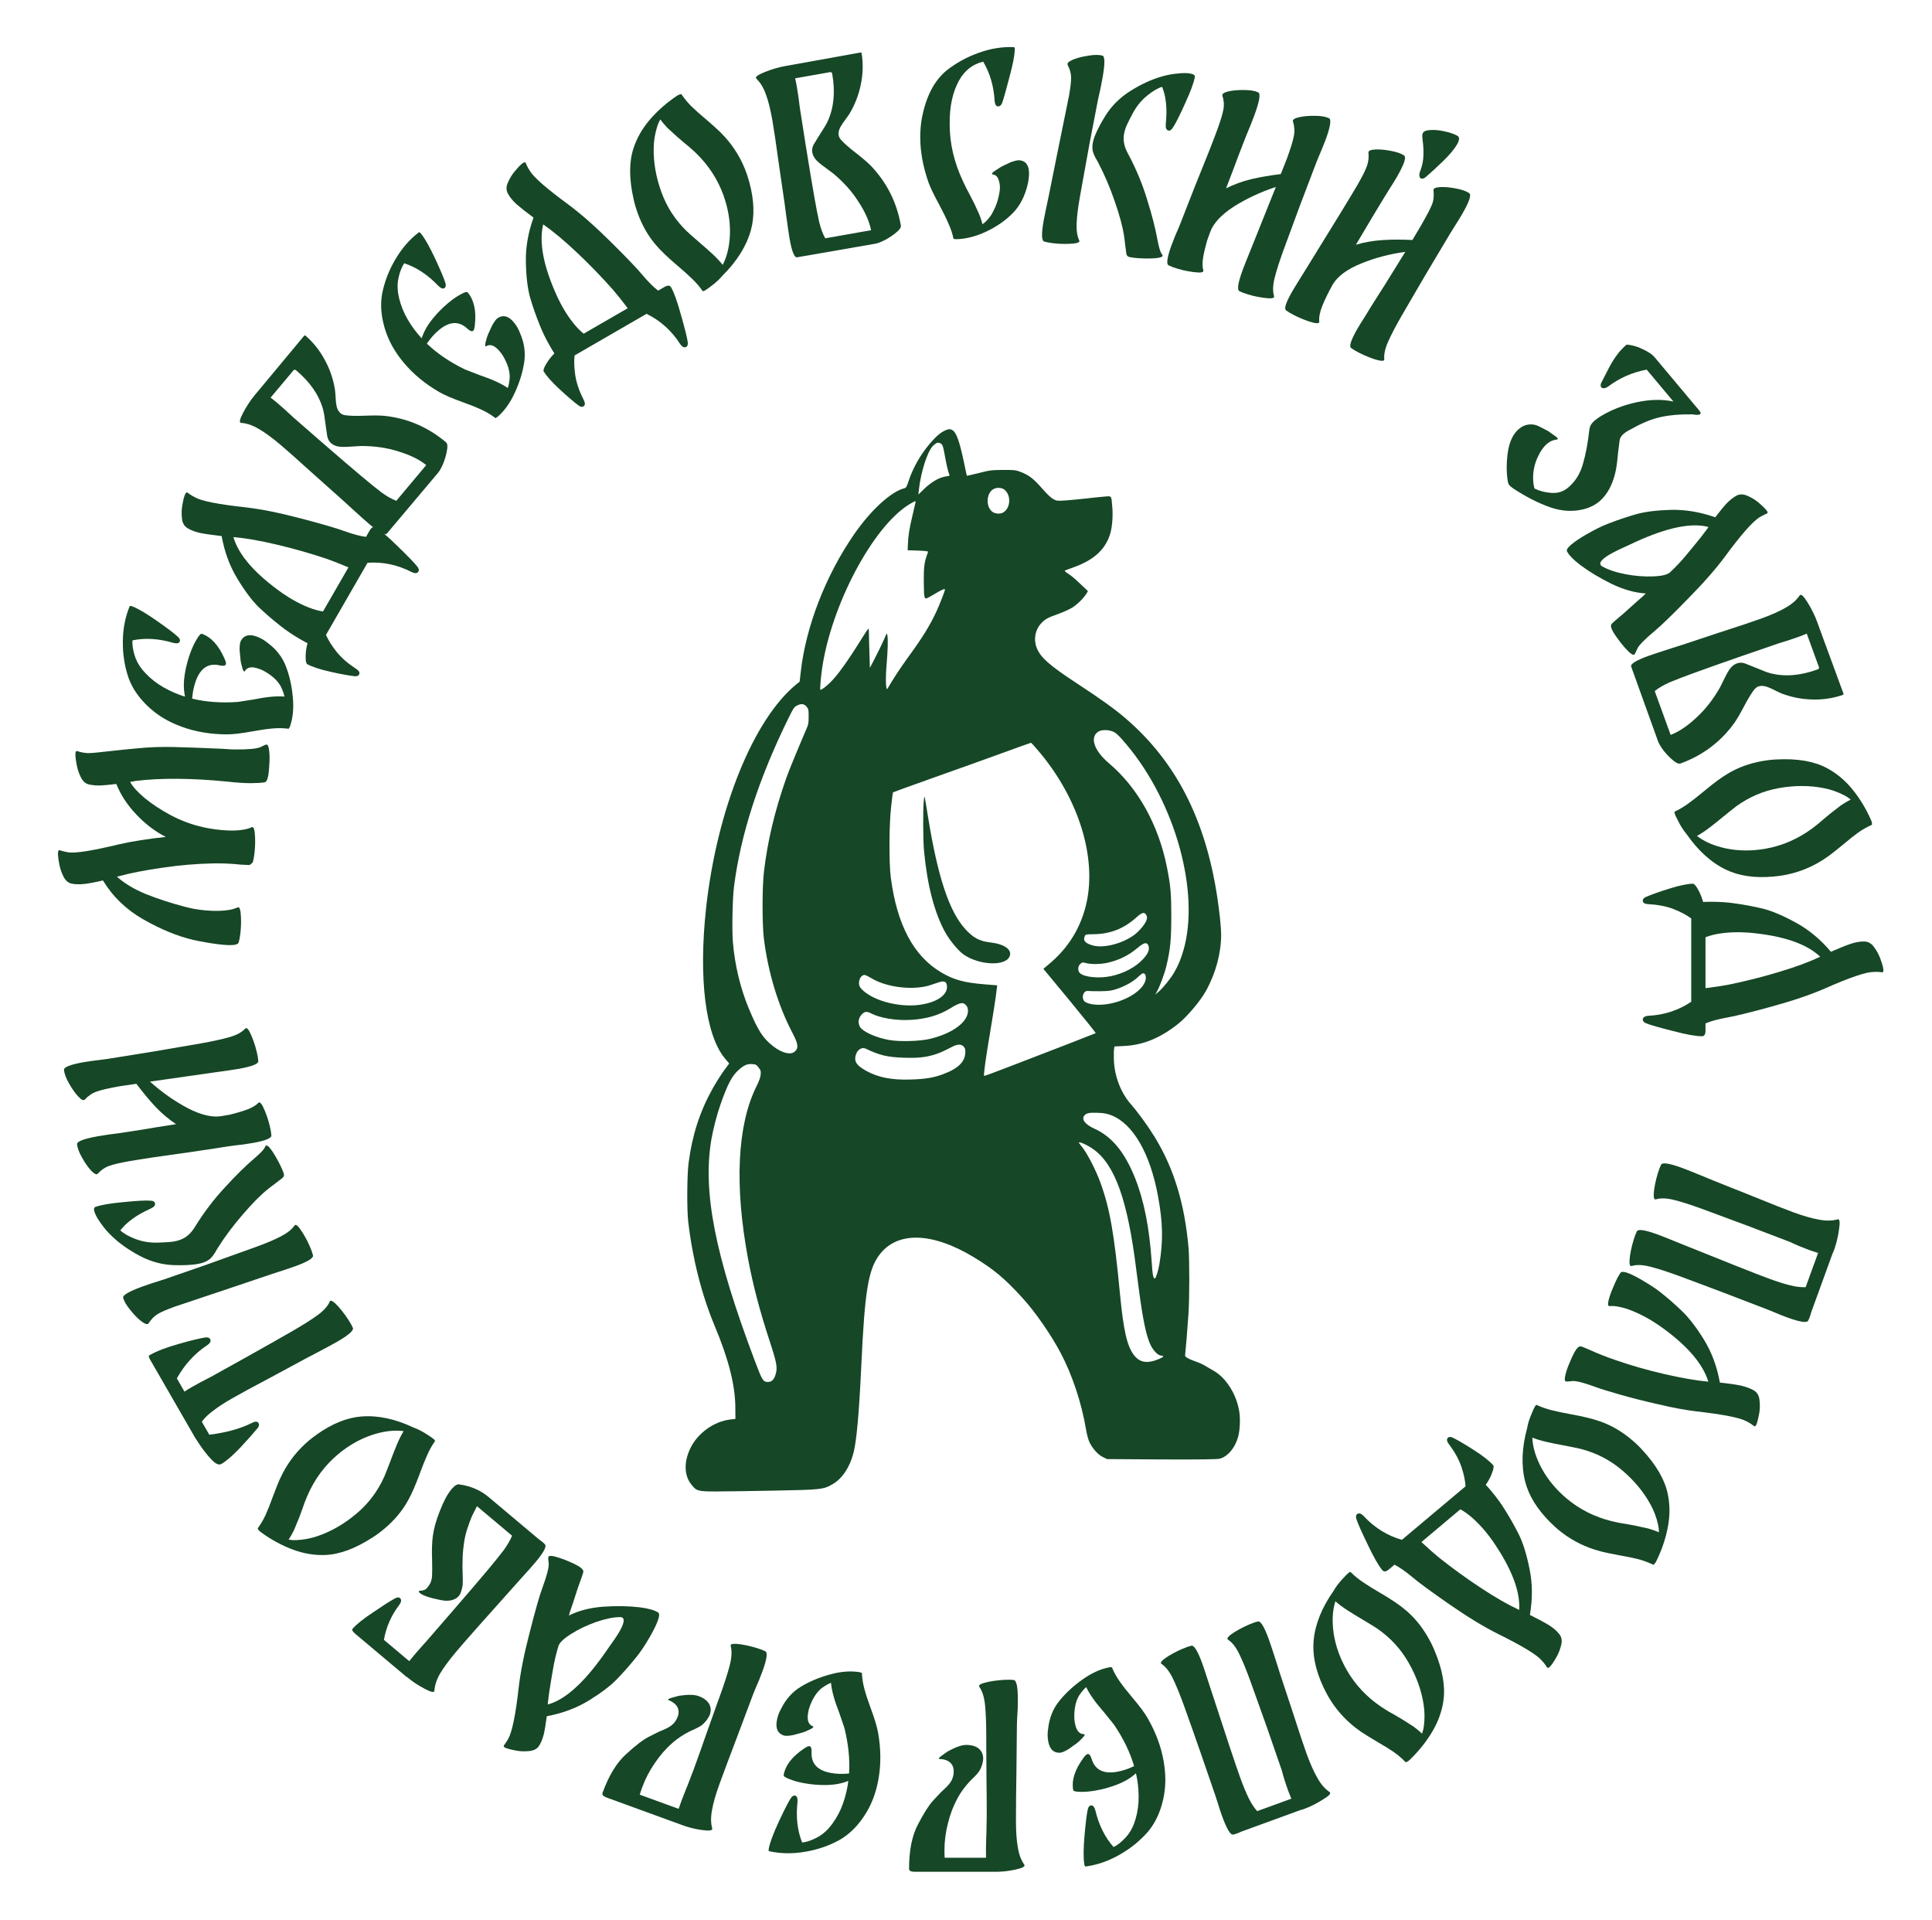 <?xml version="1.0" encoding="UTF-8"?> <svg xmlns="http://www.w3.org/2000/svg" width="309" height="307" viewBox="0 0 309 307" fill="none"> <path d="M151.228 68.803C150.458 69.138 149.745 69.741 148.74 70.908C147.223 72.678 145.975 74.877 145.283 77.022C145.003 77.88 144.926 78.001 144.625 78.081C142.505 78.618 139.293 81.567 136.649 85.375C132.099 91.932 128.909 100.111 128.083 107.351L127.893 109L127.38 109.416C120.498 115.021 114.676 129.435 112.936 145.149C111.698 156.425 112.824 165.488 115.936 169.243L116.628 170.06L115.747 171.254C115.267 171.925 114.453 173.211 113.94 174.138C111.921 177.771 110.705 181.539 110.136 185.935C109.88 187.854 109.846 193.35 110.069 195.322C110.75 201.235 112.233 207.094 114.33 212.083C116.561 217.432 117.598 221.521 117.609 225.155L117.621 226.898L116.784 226.992C114.174 227.301 111.575 229.177 110.415 231.591C109.389 233.71 109.411 235.828 110.471 237.249C111.363 238.443 111.553 238.496 114.564 238.496C116.003 238.496 120.208 238.429 123.923 238.361C131.396 238.214 131.675 238.188 133.169 237.329C134.697 236.457 135.925 234.608 136.516 232.287C137.006 230.357 137.407 225.892 137.753 218.384C138.3 206.544 138.858 203.086 140.598 200.725C143.42 196.877 149.008 196.985 155.678 200.994C158.924 202.951 160.686 204.427 163.519 207.537C165.583 209.789 168.104 213.436 169.654 216.373C171.495 219.859 172.978 224.337 173.669 228.426C173.792 229.191 174.027 230.116 174.194 230.491C174.618 231.51 175.599 232.624 176.402 232.999L177.072 233.32L185.761 233.375C191.772 233.401 194.628 233.361 195.041 233.267C196.324 232.945 197.473 231.618 197.997 229.848C198.298 228.842 198.398 227.046 198.22 225.811C197.807 223.037 196.157 220.368 194.104 219.188C193.691 218.961 193.078 218.598 192.732 218.384C192.397 218.183 191.717 217.874 191.227 217.714C190.747 217.553 190.155 217.298 189.921 217.151C189.542 216.922 189.508 216.855 189.564 216.467C189.642 215.877 189.921 212.551 190.077 210.138C190.255 207.523 190.255 201.449 190.088 199.478C189.452 192.385 187.724 186.754 184.622 181.726C183.564 180.01 181.991 177.851 180.852 176.55C179.269 174.74 178.265 172.152 178.154 169.552C178.131 168.841 178.131 168.05 178.175 167.795L178.242 167.339L179.838 167.259C182.882 167.098 185.582 165.984 188.448 163.706C189.877 162.565 192.007 160.045 192.888 158.436C194.45 155.607 195.308 152.403 195.308 149.466C195.308 148.353 195.052 145.859 194.684 143.432C192.788 130.976 188.058 121.765 179.994 114.846C178.254 113.358 176.034 111.762 172.387 109.376C167.802 106.372 166.408 105.139 165.795 103.557C165.282 102.229 165.561 100.714 166.509 99.695C167.134 99.011 167.591 98.757 169.208 98.193C169.978 97.912 170.971 97.469 171.428 97.201C172.231 96.732 173.335 95.646 173.781 94.895L174.004 94.52L173.022 93.594C171.829 92.455 171.461 92.146 170.736 91.664C170.368 91.422 170.224 91.261 170.324 91.221C170.412 91.194 171.094 90.94 171.829 90.671C175.075 89.492 176.927 87.722 177.618 85.147C177.897 84.128 178.019 82.399 177.897 81.085C177.729 79.167 177.841 79.315 176.648 79.409C176.089 79.449 174.841 79.583 173.892 79.69C172.945 79.797 171.461 79.945 170.602 80.012C169.108 80.119 169.018 80.106 168.461 79.811C168.092 79.61 167.502 79.047 166.788 78.242C165.238 76.459 164.579 75.963 162.995 75.373C162.471 75.172 161.981 75.131 160.396 75.145C158.601 75.158 158.288 75.199 156.559 75.641C155.511 75.896 154.652 76.097 154.641 76.083C154.619 76.07 154.406 75.078 154.161 73.871C153.448 70.506 152.945 69.125 152.299 68.763C151.953 68.575 151.741 68.588 151.228 68.803ZM150.413 70.894C150.759 71.055 150.849 71.323 151.183 73.228C151.328 74.045 151.551 75.024 151.663 75.4L151.886 76.07L151.128 76.218C150.09 76.405 148.919 77.116 147.803 78.189L146.878 79.087L146.956 78.376C147.29 75.333 148.395 71.981 149.309 71.203C149.845 70.747 150 70.707 150.413 70.894ZM160.598 78.269C161.724 79.1 161.679 81.152 160.508 81.916C159.995 82.251 159.113 82.184 158.645 81.782C157.641 80.924 157.763 78.872 158.858 78.229C159.371 77.92 160.151 77.947 160.598 78.269ZM146.453 80.213C146.453 80.253 146.23 81.205 145.963 82.332C145.439 84.49 145.249 85.71 145.205 87.118L145.17 87.99L146.453 88.03C147.156 88.043 147.893 88.097 148.093 88.124L148.45 88.204L148.249 88.768C147.838 89.934 147.736 90.752 147.748 92.911C147.77 95.297 147.815 95.7 148.116 95.7C148.228 95.7 148.863 95.364 149.521 94.962C150.548 94.332 151.139 94.077 151.139 94.278C151.139 94.479 150.246 96.759 149.778 97.764C148.673 100.124 147.592 101.881 145.105 105.286C143.978 106.842 142.873 108.531 141.947 110.113C141.669 110.596 141.602 108.585 141.813 106.091C142.003 103.838 142.036 102.337 141.925 101.599C141.847 101.17 141.847 101.17 141.435 102.149C141.2 102.699 140.586 103.972 140.073 104.978L139.126 106.801L139.059 104.589C139.015 103.356 138.98 101.948 138.98 101.438C138.98 100.942 138.947 100.526 138.903 100.526C138.846 100.526 138.412 101.17 137.92 101.961C135.612 105.689 133.916 108.048 132.756 109.161C132.076 109.818 131.407 110.314 131.217 110.314C131.117 110.314 131.25 108.544 131.463 107.043C132.902 96.866 139.539 84.303 145.372 80.682C146.209 80.173 146.453 80.066 146.453 80.213ZM129.009 113.009C129.322 113.398 129.332 113.479 129.332 114.592C129.332 115.637 129.299 115.838 128.986 116.549C127.447 120.129 126.232 123.092 125.763 124.393C123.911 129.662 122.763 134.462 122.183 139.41C121.893 141.81 121.893 147.817 122.171 150.07C122.841 155.487 124.469 160.849 126.756 165.194C127.67 166.937 127.749 167.594 127.113 168.157C126.477 168.733 125.105 168.411 123.722 167.352C122.049 166.078 121.223 164.792 119.751 161.238C118.412 158.02 117.531 154.36 117.219 150.686C117.052 148.769 117.152 143.755 117.386 141.851C118.435 133.511 121.335 124.514 126.176 114.699C126.856 113.304 127.012 113.076 127.414 112.849C128.127 112.473 128.607 112.513 129.009 113.009ZM178.221 117.085C178.634 117.313 179.214 117.903 180.228 119.124C188.037 128.455 191.962 142.789 189.262 152.013C188.84 153.435 188.448 154.387 187.802 155.487C187.211 156.505 186.04 157.953 185.292 158.597L184.768 159.053L185.024 158.583C185.515 157.712 186.251 155.714 186.541 154.495C187.177 151.852 187.322 150.378 187.334 146.584C187.334 142.883 187.232 141.73 186.664 138.807C185.314 131.929 182.012 125.975 177.328 122.02C174.964 120.022 174.249 117.836 175.688 116.978C176.279 116.63 177.495 116.683 178.221 117.085ZM166.408 120.464C172.509 127.825 175.354 136.983 173.804 144.237C172.934 148.272 170.904 151.584 167.679 154.252L166.876 154.923L171.104 160.032C173.424 162.847 175.287 165.18 175.254 165.207C175.209 165.235 173.189 166.025 170.769 166.964C168.349 167.888 164.356 169.431 161.902 170.383C159.459 171.335 157.429 172.085 157.396 172.046C157.285 171.911 157.663 169.149 158.389 164.886C158.801 162.418 159.203 159.912 159.269 159.322C159.336 158.73 159.415 158.101 159.448 157.9L159.493 157.565L157.519 157.404C154.195 157.136 152.566 156.693 150.525 155.487C146.119 152.885 143.453 147.857 142.472 140.322C142.17 137.962 142.193 131.915 142.528 128.965C142.662 127.745 142.795 126.726 142.829 126.699C142.85 126.672 145.818 125.6 149.432 124.312C153.035 123.039 157.976 121.269 160.396 120.384C162.816 119.499 164.846 118.775 164.891 118.775C164.948 118.761 165.628 119.526 166.408 120.464ZM183.329 146.315C183.474 146.584 183.485 146.717 183.385 147.092C183.218 147.67 182.314 148.796 181.522 149.413C179.592 150.901 176.435 151.705 174.674 151.156C173.535 150.807 173.201 150.405 173.491 149.707C173.614 149.413 173.681 149.399 174.964 149.386C177.595 149.345 179.759 148.488 181.712 146.731C182.648 145.886 183.039 145.779 183.329 146.315ZM183.664 151.182C183.909 151.772 183.675 152.415 182.894 153.287C181.689 154.628 179.804 155.648 177.641 156.103C175.744 156.491 173.414 156.264 172.722 155.607C172.331 155.232 172.365 154.507 172.799 154.119C173.078 153.864 173.156 153.864 173.681 153.999C174.462 154.226 176.034 154.199 177.117 153.958C179.045 153.515 180.495 152.791 182.012 151.517C182.972 150.713 183.429 150.619 183.664 151.182ZM183.128 155.795C183.207 155.889 183.262 156.13 183.262 156.332C183.262 158.128 180.228 160.153 176.894 160.595C175.332 160.81 173.769 160.555 173.379 160.045C172.922 159.442 173.312 158.396 173.959 158.463C174.138 158.489 175.008 158.503 175.901 158.503C177.194 158.489 177.697 158.436 178.41 158.208C180.005 157.699 181.288 156.961 182.258 156.009C182.671 155.607 182.917 155.54 183.128 155.795ZM139.416 156.452C141.88 157.926 146.175 158.41 148.852 157.511C149.288 157.377 149.9 157.162 150.223 157.055C150.915 156.814 151.328 156.961 151.429 157.471C151.763 159.04 149.811 160.394 146.778 160.716C143.843 161.024 140.296 160.165 138.4 158.691C137.475 157.981 137.263 157.551 137.442 156.773C137.542 156.291 137.91 155.901 138.256 155.901C138.389 155.901 138.913 156.144 139.416 156.452ZM154.573 160.822C154.73 161.037 154.819 161.318 154.819 161.641C154.808 163.424 152.376 165.235 148.808 166.106C147.223 166.508 143.899 166.602 142.226 166.307C140.052 165.918 137.932 164.953 137.519 164.161C137.185 163.531 137.296 162.794 137.799 162.244C138.266 161.734 138.623 161.681 139.337 162.057C140.776 162.794 143.33 163.223 145.618 163.088C148.116 162.955 150.202 162.351 151.986 161.238C153.548 160.273 154.083 160.179 154.573 160.822ZM154.105 167.339C154.339 167.58 154.395 167.768 154.395 168.211C154.373 169.766 153.302 170.839 150.859 171.764C149.365 172.327 147.993 172.554 145.729 172.622C142.65 172.729 140.465 172.301 138.546 171.241C137.029 170.396 136.593 169.78 136.85 168.774C137.073 167.888 137.82 167.38 138.467 167.688C140.653 168.747 141.959 169.056 144.558 169.135C146.755 169.217 147.993 169.082 149.465 168.639C150.258 168.398 150.782 168.157 152.309 167.38C153.158 166.95 153.703 166.937 154.105 167.339ZM121.335 170.705C121.681 171.174 121.714 171.268 121.658 171.844C121.625 172.273 121.424 172.836 120.978 173.734C117.911 179.916 117.453 189.543 119.639 201.288C120.431 205.498 121.536 209.709 123.108 214.481C124.224 217.874 124.369 218.665 124.068 219.711C123.822 220.61 123.421 220.998 122.807 220.986C122.026 220.958 121.915 220.77 120.654 217.418C114.341 200.671 112.367 190.548 113.772 182.222C114.074 180.492 114.665 178.2 115.289 176.443C116.427 173.252 117.085 172.032 118.145 171.08C118.992 170.329 119.506 170.101 120.286 170.154C120.889 170.195 120.978 170.248 121.335 170.705ZM177.752 178.347C181.209 179.688 183.954 184.447 185.202 191.232C185.995 195.51 186.051 198.432 185.427 202.16C185.248 203.206 184.857 204.439 184.712 204.439C184.444 204.439 184.332 203.863 184.199 201.784C183.831 196.314 182.972 191.97 181.534 188.364C179.871 184.22 177.841 181.753 175.031 180.479C173.592 179.835 172.945 179.018 173.402 178.414C173.714 177.998 174.194 177.891 175.565 177.945C176.581 177.985 177.038 178.065 177.752 178.347ZM174.194 183.335C177.875 185.439 180.017 190.656 181.467 201.02C181.589 201.905 181.868 203.996 182.08 205.672C182.771 211.023 183.329 213.691 184.065 215.165C184.5 216.037 185.258 216.775 185.727 216.775C185.905 216.775 186.051 216.828 186.051 216.896C186.051 217.069 184.879 217.565 184.098 217.714C182.917 217.941 182.047 217.606 181.332 216.655C180.251 215.22 179.682 212.685 179.135 206.987C178.209 197.279 177.518 193.311 176.012 189.141C175.242 187.009 173.759 184.18 172.899 183.2C172.711 182.973 172.554 182.759 172.554 182.704C172.554 182.543 173.335 182.839 174.194 183.335Z" fill="#164726"></path> <path d="M147.736 128.214C147.602 129.702 147.635 134.503 147.792 136.125C148.316 141.622 149.465 146.006 151.193 149.117C151.885 150.364 153.291 152.054 154.093 152.617C156.592 154.36 160.775 154.548 161.466 152.952C161.935 151.852 160.664 150.954 158.288 150.686C156.648 150.499 155.633 149.949 154.361 148.541C151.829 145.751 150 140.269 148.472 130.896C147.802 126.766 147.859 126.953 147.736 128.214Z" fill="#164726"></path> <path d="M37.703 119.847C39.785 119.854 41.106 119.727 41.666 119.465C42.231 119.179 42.551 119.042 42.626 119.055C42.83 119.065 42.968 119.373 43.042 119.979C43.115 120.584 43.134 121.206 43.099 121.844C43.048 122.865 42.989 123.563 42.923 123.938C42.792 124.688 42.582 125.076 42.294 125.102C41.869 125.182 41.102 125.227 39.994 125.237C38.891 125.223 37.684 125.138 36.374 124.984C30.533 124.416 25.613 124.385 21.615 124.889C21.373 124.949 21.108 124.993 20.821 125.019C21.16 125.723 21.922 126.579 23.108 127.588C24.298 128.571 25.715 129.503 27.36 130.386C29.009 131.245 30.663 131.859 32.321 132.229C32.566 132.298 32.95 132.379 33.474 132.472C34.821 132.709 36.126 132.824 37.388 132.814C38.629 132.776 39.586 132.597 40.259 132.279C40.569 132.128 40.747 132.648 40.794 133.842C40.846 135.01 40.775 136.144 40.581 137.243L40.432 137.875C40.36 137.99 40.268 138.076 40.155 138.135C40.087 138.225 39.999 138.287 39.891 138.32C39.786 138.326 39.301 138.306 38.436 138.255C36.947 138.095 35.492 138.032 34.072 138.065C31.439 138.114 28.737 138.347 25.964 138.758C23.195 139.145 20.784 139.62 18.73 140.185L18.693 140.178C19.915 141.271 21.462 142.201 23.332 142.969C25.183 143.708 27.238 144.38 29.497 144.985C30.187 145.159 30.706 145.277 31.055 145.338C32.402 145.576 33.721 145.68 35.012 145.651C36.303 145.621 37.3 145.437 38.003 145.097C38.313 144.946 38.491 145.466 38.538 146.66C38.59 147.828 38.519 148.962 38.325 150.062L38.176 150.693C38.093 151.012 37.54 151.159 36.516 151.133C35.497 151.082 34.288 150.934 32.892 150.686C31.894 150.51 31.223 150.378 30.878 150.292C28.36 149.693 25.722 148.608 22.963 147.039C20.204 145.47 18.038 143.387 16.463 140.79C15.282 141.07 14.298 141.258 13.51 141.351C12.697 141.438 12.006 141.419 11.437 141.294C10.892 141.172 10.459 140.785 10.136 140.135C9.813 139.486 9.594 138.83 9.48 138.165C9.368 137.63 9.3 137.141 9.275 136.699C9.25 136.256 9.306 136.009 9.444 135.957C9.523 135.944 9.708 135.99 9.999 136.092C10.294 136.171 10.616 136.241 10.965 136.302C12.146 136.459 14.859 136.024 19.103 134.996C21.14 134.531 23.613 134.144 26.522 133.833C24.869 132.999 23.314 131.823 21.858 130.304C20.382 128.755 19.296 127.107 18.6 125.361C17.575 125.489 16.724 125.571 16.05 125.606C15.354 125.612 14.747 125.557 14.227 125.439C13.683 125.317 13.249 124.932 12.927 124.282C12.604 123.632 12.385 122.975 12.27 122.311C12.159 121.776 12.091 121.287 12.066 120.845C12.04 120.403 12.097 120.155 12.235 120.102C12.314 120.09 12.499 120.136 12.789 120.239C13.059 120.312 13.384 120.369 13.762 120.411C14.086 120.468 15.076 120.398 16.731 120.201C19.249 119.924 21.003 119.744 21.995 119.662C23.854 119.475 25.795 119.406 27.819 119.454C29.842 119.502 32.423 119.597 35.561 119.739C36.805 119.83 37.519 119.866 37.703 119.847Z" fill="#164726"></path> <path d="M38.571 102.384C39.058 101.563 39.885 101.365 41.051 101.79C41.694 102.024 42.273 102.357 42.79 102.789C44.173 103.806 45.148 105.053 45.717 106.529C46.301 108.038 46.673 109.685 46.832 111.472C47.001 113.234 46.85 114.799 46.38 116.167C46.345 116.262 46.307 116.329 46.266 116.368C46.223 116.487 46.189 116.543 46.165 116.534C45.343 116.423 44.486 116.408 43.595 116.488C42.703 116.568 41.666 116.716 40.482 116.932C38.662 117.268 37.267 117.434 36.298 117.432C33.686 117.424 31.285 117.022 29.096 116.223C28.048 115.841 27.103 115.402 26.259 114.906C24.95 114.131 23.798 113.185 22.803 112.066C21.784 110.938 21.032 109.706 20.548 108.368C19.926 106.521 19.625 104.603 19.648 102.613C19.655 100.591 20.014 98.71 20.727 96.972C20.762 96.877 20.886 96.868 21.1 96.946L21.243 96.998C22.139 97.352 23.436 98.122 25.134 99.308C26.808 100.485 27.907 101.318 28.431 101.806C28.736 102.079 28.845 102.335 28.759 102.573C28.707 102.716 28.592 102.81 28.415 102.853C28.213 102.888 27.977 102.869 27.707 102.797C25.37 102.107 23.194 101.976 21.18 102.402C21.145 103.091 21.248 103.845 21.491 104.662C21.709 105.471 22.112 106.252 22.701 107.007C23.445 107.926 24.348 108.741 25.41 109.453C26.457 110.131 27.576 110.688 28.766 111.122C29.147 111.26 29.425 111.348 29.6 111.385L29.535 111.119C29.354 110.134 29.355 109.055 29.539 107.88C29.724 106.705 30.015 105.57 30.413 104.473C30.751 103.543 31.109 102.782 31.485 102.19C31.847 101.566 32.123 101.289 32.313 101.358C33.789 101.896 34.983 103.209 35.895 105.297C36.107 105.752 36.183 106.063 36.123 106.23C36.036 106.469 35.706 106.524 35.132 106.396C33.341 105.986 32.068 106.818 31.315 108.892C31.003 109.75 30.809 110.692 30.733 111.717C32.961 112.26 35.404 112.435 38.062 112.243L40.548 111.853C42.643 111.429 44.29 111.274 45.489 111.387C45.434 111.016 45.241 110.473 44.908 109.758C44.389 108.812 43.466 107.976 42.14 107.25C42.006 107.174 41.772 107.075 41.439 106.954C40.297 106.537 39.54 106.653 39.17 107.301C39.044 107.498 38.905 107.326 38.751 106.784C38.583 106.209 38.49 105.797 38.473 105.548C38.468 105.412 38.44 105.118 38.389 104.667C38.322 104.184 38.306 103.746 38.34 103.353C38.351 102.952 38.428 102.629 38.571 102.384Z" fill="#164726"></path> <path d="M59.128 84.827C59.42 84.322 59.73 84.164 60.059 84.354L60.092 84.373C60.903 84.843 62.091 85.852 63.655 87.401C65.231 88.928 66.257 89.99 66.732 90.587C66.985 90.909 67.048 91.18 66.922 91.4C66.846 91.532 66.71 91.614 66.515 91.648C66.333 91.66 66.104 91.601 65.828 91.47C63.571 90.312 61.224 89.818 58.785 89.99L52.136 101.525C52.516 102.389 53.096 103.311 53.877 104.29C54.671 105.247 55.685 106.127 56.919 106.928C57.433 107.255 57.601 107.572 57.424 107.879C57.297 108.099 57.031 108.18 56.626 108.121C55.747 108.023 54.479 107.788 52.822 107.415C51.165 107.043 49.935 106.639 49.133 106.204C49.111 106.192 49.089 106.179 49.067 106.166C49.058 106.131 49.053 106.114 49.053 106.114C48.919 105.89 48.864 105.478 48.889 104.877C48.892 104.263 48.989 103.587 49.181 102.848C48.949 102.743 48.591 102.551 48.109 102.272C46.837 101.536 45.751 100.806 44.853 100.082C43.682 99.17 42.538 98.186 41.421 97.13C40.317 96.052 39.166 94.522 37.969 92.54C36.749 90.546 35.91 88.273 35.45 85.722C33.996 85.555 32.848 85.39 32.007 85.225C31.178 85.039 30.496 84.776 29.961 84.437C29.447 84.111 29.16 83.594 29.101 82.885C29.019 82.164 29.038 81.472 29.157 80.808C29.315 79.874 29.483 79.254 29.66 78.946C29.749 78.792 29.832 78.723 29.911 78.739C29.967 78.743 30.114 78.843 30.352 79.039C30.581 79.2 30.866 79.365 31.208 79.534C32.217 80.117 34.908 80.648 39.282 81.127C41.75 81.412 44.699 82.004 48.129 82.904C51.559 83.804 53.912 84.491 55.188 84.965C56.521 85.443 57.638 85.738 58.539 85.849L59.128 84.827ZM45.182 94.867C45.815 95.291 46.318 95.611 46.691 95.827C48.555 96.905 50.212 97.556 51.663 97.78L55.728 90.727C54.389 90.157 53.208 89.694 52.186 89.337C49.56 88.463 46.922 87.713 44.27 87.088C41.596 86.45 39.282 86.049 37.329 85.886C38.177 88.779 40.795 91.772 45.182 94.867Z" fill="#164726"></path> <path d="M61.521 66.499C65.188 66.898 68.457 68.304 71.328 70.718C71.561 70.914 71.616 71.341 71.494 72C71.388 72.64 71.196 73.323 70.918 74.05C70.62 74.76 70.333 75.28 70.056 75.611L61.895 85.295C61.622 85.661 60.67 85.159 59.04 83.789C58.613 83.43 57.668 82.586 56.203 81.255L54.884 80.047C54.202 79.441 52.603 78.014 50.088 75.767C47.589 73.501 45.825 71.936 44.797 71.071C43.438 69.93 42.287 69.094 41.342 68.565C40.393 67.999 39.467 67.684 38.562 67.62C38.219 67.596 38.333 67.045 38.904 65.969C39.475 64.892 40.118 63.926 40.835 63.071L41.641 62.109L48.669 53.659L48.83 53.645C50.114 54.757 51.153 56.062 51.949 57.559C52.761 59.036 53.306 60.636 53.582 62.359L53.648 63.11C53.674 63.828 53.737 64.444 53.836 64.957C53.951 65.451 54.164 65.829 54.474 66.09C54.629 66.22 54.845 66.319 55.12 66.385C55.849 66.501 56.966 66.529 58.471 66.469C59.834 66.422 60.85 66.432 61.521 66.499ZM68.168 74.372C67.066 73.478 65.591 72.752 63.744 72.193C61.895 71.599 59.874 71.308 57.681 71.32L56.582 71.389C55.725 71.464 54.999 71.483 54.402 71.445C53.822 71.388 53.348 71.204 52.979 70.894C52.649 70.617 52.436 70.24 52.341 69.762C52.306 69.567 52.215 68.944 52.07 67.894C51.931 66.718 51.798 65.91 51.669 65.471C51.038 63.185 49.607 61.105 47.376 59.229C47.24 59.115 47.13 59.089 47.045 59.15C46.941 59.195 46.85 59.284 46.772 59.417C46.691 59.514 46.634 59.582 46.601 59.621L43.377 63.47L43.28 63.586C43.529 63.762 43.896 64.055 44.381 64.462C45.06 65.033 45.899 65.788 46.898 66.727C47.483 67.252 49.04 68.61 51.569 70.802C54.097 72.993 56.206 74.799 57.893 76.218C59.155 77.278 60.199 78.123 61.027 78.752C61.872 79.363 62.657 79.807 63.382 80.086L68.168 74.372Z" fill="#164726"></path> <path d="M79.716 50.791C80.548 50.324 81.363 50.567 82.161 51.519C82.6 52.044 82.936 52.622 83.169 53.255C83.858 54.828 84.081 56.397 83.836 57.96C83.589 59.559 83.088 61.172 82.335 62.799C81.601 64.409 80.689 65.689 79.6 66.638C79.522 66.704 79.456 66.743 79.401 66.756C79.304 66.837 79.247 66.868 79.231 66.849C78.574 66.341 77.84 65.899 77.028 65.521C76.216 65.144 75.243 64.753 74.11 64.347C72.366 63.726 71.075 63.172 70.237 62.684C67.979 61.37 66.101 59.818 64.603 58.03C63.886 57.175 63.287 56.321 62.804 55.468C62.057 54.142 61.532 52.745 61.228 51.278C60.909 49.791 60.873 48.347 61.121 46.947C61.504 45.035 62.202 43.223 63.214 41.511C64.23 39.763 65.48 38.315 66.964 37.166C67.042 37.101 67.154 37.156 67.301 37.331L67.398 37.448C67.998 38.203 68.737 39.519 69.615 41.397C70.478 43.255 71.014 44.527 71.224 45.212C71.352 45.601 71.318 45.877 71.124 46.04C71.008 46.138 70.862 46.161 70.687 46.11C70.495 46.039 70.3 45.905 70.102 45.708C68.422 43.94 66.604 42.736 64.646 42.096C64.272 42.675 63.986 43.38 63.788 44.209C63.573 45.018 63.532 45.897 63.665 46.845C63.851 48.014 64.226 49.173 64.791 50.321C65.359 51.433 66.05 52.475 66.864 53.447C67.124 53.758 67.321 53.973 67.455 54.093L67.532 53.83C67.866 52.886 68.406 51.952 69.152 51.027C69.898 50.102 70.717 49.264 71.609 48.514C72.366 47.878 73.055 47.398 73.677 47.075C74.302 46.715 74.679 46.613 74.809 46.769C75.819 47.974 76.197 49.709 75.946 51.974C75.902 52.474 75.812 52.781 75.676 52.896C75.482 53.059 75.169 52.941 74.736 52.543C73.389 51.29 71.872 51.374 70.184 52.792C69.486 53.38 68.847 54.098 68.27 54.948C69.929 56.534 71.957 57.909 74.355 59.074L76.702 59.982C78.728 60.664 80.232 61.354 81.214 62.052C81.352 61.704 81.456 61.137 81.524 60.351C81.546 59.272 81.165 58.086 80.379 56.793C80.3 56.66 80.147 56.457 79.919 56.185C79.138 55.252 78.425 54.973 77.781 55.349C77.574 55.457 77.539 55.238 77.677 54.692C77.817 54.11 77.943 53.707 78.052 53.482C78.117 53.362 78.239 53.093 78.419 52.677C78.602 52.225 78.807 51.837 79.033 51.515C79.243 51.173 79.47 50.932 79.716 50.791Z" fill="#164726"></path> <path d="M106.283 45.883C106.788 45.591 107.135 45.61 107.325 45.939L107.344 45.972C107.812 46.785 108.337 48.254 108.918 50.379C109.522 52.491 109.88 53.925 109.993 54.679C110.051 55.085 109.971 55.351 109.752 55.478C109.62 55.554 109.461 55.558 109.276 55.49C109.112 55.409 108.943 55.243 108.769 54.992C107.393 52.858 105.606 51.255 103.409 50.182L91.893 56.842C91.79 57.78 91.833 58.869 92.021 60.108C92.23 61.334 92.67 62.604 93.338 63.916C93.62 64.456 93.608 64.815 93.301 64.993C93.081 65.12 92.811 65.056 92.489 64.803C91.777 64.277 90.796 63.438 89.547 62.286C88.298 61.133 87.434 60.168 86.957 59.389C86.944 59.367 86.931 59.346 86.918 59.323C86.928 59.289 86.933 59.272 86.933 59.272C86.928 59.01 87.087 58.626 87.408 58.117C87.717 57.587 88.138 57.051 88.673 56.507C88.525 56.3 88.311 55.955 88.032 55.471C87.298 54.197 86.722 53.021 86.306 51.943C85.747 50.567 85.248 49.142 84.808 47.669C84.389 46.182 84.156 44.28 84.108 41.965C84.048 39.627 84.455 37.238 85.33 34.798C84.154 33.925 83.243 33.207 82.597 32.643C81.972 32.067 81.512 31.498 81.218 30.936C80.936 30.396 80.946 29.804 81.248 29.161C81.537 28.496 81.898 27.905 82.333 27.391C82.936 26.661 83.391 26.207 83.698 26.03C83.852 25.941 83.958 25.923 84.018 25.976C84.066 26.008 84.143 26.168 84.251 26.457C84.369 26.711 84.533 26.997 84.745 27.314C85.328 28.325 87.394 30.133 90.942 32.738C92.938 34.221 95.196 36.211 97.717 38.708C100.238 41.205 101.933 42.978 102.802 44.029C103.718 45.111 104.538 45.925 105.263 46.473L106.283 45.883ZM89.194 47.592C89.53 48.277 89.806 48.806 90.021 49.179C91.098 51.047 92.208 52.441 93.353 53.361L100.394 49.289C99.518 48.125 98.727 47.133 98.02 46.311C96.182 44.239 94.271 42.268 92.287 40.398C90.29 38.507 88.486 37.001 86.876 35.881C86.166 38.811 86.939 42.715 89.194 47.592Z" fill="#164726"></path> <path d="M115.907 21.868C117.435 23.552 118.589 25.467 119.368 27.613C119.498 27.97 119.661 28.492 119.856 29.177C120.631 32.053 120.709 34.603 120.089 36.827C119.388 39.351 117.88 41.764 115.563 44.066C115.098 44.641 114.46 45.224 113.651 45.816C112.875 46.423 112.449 46.66 112.373 46.526C111.873 45.817 111.314 45.17 110.697 44.585C110.072 43.976 109.291 43.275 108.356 42.482C106.839 41.199 105.704 40.114 104.95 39.228C103.702 37.794 102.722 36.099 102.012 34.144C101.708 33.309 101.483 32.541 101.336 31.839C100.608 28.648 100.598 25.951 101.307 23.749C101.839 22.097 102.711 20.564 103.922 19.151C105.134 17.737 106.561 16.474 108.206 15.361C108.379 15.244 108.513 15.168 108.608 15.133C108.822 15.055 108.95 15.036 108.991 15.075C109.459 15.768 109.989 16.412 110.582 17.006C111.166 17.576 111.963 18.284 112.972 19.131C113.169 19.303 113.583 19.665 114.215 20.217C114.847 20.77 115.411 21.32 115.907 21.868ZM116.749 37.316C116.789 35.276 116.437 33.231 115.692 31.181C114.765 28.63 113.285 26.375 111.253 24.416C110.595 23.792 109.947 23.231 109.308 22.735C109.152 22.603 108.799 22.3 108.25 21.825C107.691 21.327 107.186 20.863 106.733 20.434C106.296 19.972 105.92 19.529 105.604 19.104C105.389 19.479 105.227 19.849 105.117 20.213C104.756 21.371 104.567 22.52 104.55 23.66C104.501 25.973 104.914 28.333 105.789 30.741C106.646 33.102 107.993 35.176 109.828 36.964C110.157 37.276 110.892 37.926 112.033 38.914C112.656 39.443 113.293 40.007 113.942 40.607C114.591 41.208 115.14 41.791 115.588 42.356C116.304 40.988 116.691 39.308 116.749 37.316Z" fill="#164726"></path> <path d="M139.275 26.5C141.828 29.167 143.43 32.349 144.081 36.047C144.135 36.347 143.902 36.71 143.386 37.136C142.894 37.558 142.308 37.958 141.63 38.335C140.946 38.688 140.391 38.902 139.968 38.977L127.502 41.14C127.057 41.244 126.651 40.247 126.281 38.148C126.184 37.598 126.002 36.342 125.733 34.38L125.498 32.605C125.365 31.701 125.055 29.579 124.57 26.238C124.11 22.893 123.763 20.558 123.53 19.234C123.222 17.485 122.876 16.103 122.492 15.089C122.128 14.046 121.621 13.208 120.969 12.576C120.721 12.336 121.162 11.988 122.29 11.531C123.418 11.074 124.531 10.748 125.629 10.555L126.863 10.336L137.67 8.389L137.801 8.482C138.071 10.16 138.031 11.829 137.68 13.489C137.354 15.143 136.744 16.72 135.851 18.217L135.419 18.834C134.979 19.402 134.632 19.914 134.378 20.371C134.149 20.823 134.069 21.25 134.14 21.649C134.176 21.849 134.277 22.063 134.445 22.291C134.93 22.85 135.768 23.591 136.959 24.514C138.033 25.355 138.806 26.017 139.275 26.5ZM139.316 36.812C139.045 35.417 138.381 33.911 137.325 32.294C136.289 30.648 134.928 29.123 133.241 27.721L132.355 27.066C131.65 26.572 131.082 26.119 130.649 25.706C130.241 25.288 129.995 24.842 129.912 24.367C129.837 23.942 129.917 23.516 130.15 23.089C130.249 22.917 130.578 22.382 131.14 21.484C131.789 20.493 132.205 19.789 132.389 19.37C133.371 17.212 133.611 14.697 133.104 11.823C133.074 11.648 133.007 11.557 132.903 11.55C132.794 11.518 132.667 11.527 132.522 11.579C132.396 11.601 132.309 11.616 132.26 11.625L127.321 12.497L127.171 12.524C127.248 12.819 127.343 13.279 127.452 13.904C127.607 14.778 127.765 15.897 127.927 17.259C128.039 18.038 128.36 20.081 128.891 23.388C129.422 26.695 129.878 29.436 130.261 31.61C130.546 33.234 130.805 34.553 131.035 35.569C131.29 36.58 131.606 37.426 131.984 38.107L139.316 36.812Z" fill="#164726"></path> <path d="M163.214 25.651C164.126 25.803 164.582 26.501 164.582 27.744C164.582 28.277 164.506 28.873 164.354 29.533C163.898 31.436 163.1 32.958 161.96 34.1C160.846 35.242 159.44 36.218 157.743 37.03C156.072 37.817 154.463 38.223 152.918 38.248C152.817 38.248 152.741 38.236 152.69 38.21C152.564 38.21 152.5 38.197 152.5 38.172C152.323 37.335 152.057 36.535 151.703 35.774C151.373 34.988 150.892 33.998 150.259 32.806C149.398 31.233 148.815 30.028 148.511 29.19C147.625 26.679 147.182 24.256 147.182 21.921C147.182 20.856 147.27 19.841 147.447 18.877C148.106 15.426 149.423 12.889 151.399 11.265C152.944 10.047 154.653 9.109 156.527 8.449C158.402 7.764 160.276 7.459 162.15 7.535C162.252 7.535 162.302 7.637 162.302 7.84V7.878V8.03C162.252 8.994 161.96 10.453 161.428 12.407C160.922 14.361 160.542 15.705 160.289 16.441C160.137 16.822 159.921 17.012 159.643 17.012C159.314 17.012 159.124 16.707 159.073 16.099C158.946 13.79 158.338 11.709 157.249 9.857C155.578 10.263 154.299 11.252 153.412 12.825C152.348 14.728 151.842 17.101 151.893 19.942C151.893 22.987 152.614 26.032 154.058 29.076C154.337 29.685 154.717 30.434 155.198 31.322C155.73 32.337 156.135 33.174 156.414 33.833C156.717 34.468 156.958 35.14 157.135 35.85C157.414 35.673 157.718 35.394 158.047 35.013C158.376 34.633 158.617 34.277 158.769 33.948C159.377 32.857 159.757 31.651 159.909 30.332C159.959 29.799 159.896 29.279 159.719 28.772C159.567 28.264 159.263 27.973 158.807 27.896C158.503 27.846 158.642 27.63 159.225 27.249C159.807 26.869 160.124 26.666 160.175 26.64C160.301 26.59 160.567 26.463 160.973 26.26C161.403 26.032 161.808 25.867 162.188 25.765C162.594 25.638 162.935 25.6 163.214 25.651Z" fill="#164726"></path> <path d="M172.666 31.779C172.394 33.328 172.236 34.666 172.192 35.791C172.152 36.892 172.292 37.78 172.611 38.454C172.761 38.765 172.242 38.943 171.05 38.99C169.884 39.042 168.752 38.971 167.654 38.777L167.025 38.627C166.58 38.523 166.543 37.421 166.912 35.322C167.018 34.723 167.287 33.418 167.717 31.407C167.792 30.982 168.205 28.93 168.956 25.249C170.239 18.983 170.911 15.676 170.972 15.326C171.223 13.902 171.334 12.904 171.306 12.332C171.304 11.765 171.121 11.114 170.763 10.381C170.627 10.125 170.895 9.85 171.563 9.556C172.257 9.267 173.079 9.051 174.03 8.91C174.985 8.744 175.745 8.736 176.311 8.888C176.73 8.987 176.74 10.174 176.339 12.448C176.164 13.447 175.913 14.653 175.588 16.064C175.268 17.733 174.832 19.988 174.281 22.828C173.754 25.672 173.298 28.193 172.911 30.392L172.666 31.779ZM180.386 24.524C181.683 26.944 182.706 29.391 183.454 31.868C184.23 34.324 184.779 36.456 185.105 38.265C185.319 39.385 185.514 40.102 185.69 40.417C185.895 40.711 185.981 40.881 185.948 40.926C185.8 41.183 185.107 41.319 183.87 41.332C182.633 41.346 181.616 41.282 180.818 41.141C180.494 41.083 180.295 40.971 180.222 40.803C180.148 40.636 180.085 40.264 180.032 39.688C180.013 39.504 179.973 39.214 179.915 38.817C179.881 38.425 179.833 38.043 179.77 37.671C179.542 36.188 179.043 34.348 178.273 32.151C177.507 29.928 176.65 27.922 175.706 26.132C175.632 25.965 175.477 25.68 175.238 25.277C175.005 24.849 174.845 24.447 174.757 24.071C174.694 23.699 174.699 23.301 174.774 22.876C174.95 21.877 175.615 20.436 176.77 18.553C177.776 16.927 179.131 15.582 180.836 14.518C182.57 13.433 184.261 12.662 185.91 12.206C186.75 11.968 187.574 11.817 188.382 11.754C189.195 11.666 189.851 11.666 190.35 11.754C190.899 11.851 191.148 12.037 191.1 12.312C190.938 13.236 190.4 14.687 189.485 16.664C188.601 18.62 187.971 19.861 187.596 20.388C187.376 20.761 187.141 20.926 186.892 20.881C186.742 20.855 186.618 20.756 186.519 20.584C186.45 20.391 186.427 20.155 186.451 19.876C186.58 18.559 186.594 17.454 186.494 16.561C186.395 15.667 186.257 14.986 186.083 14.517C185.937 14.027 185.858 13.82 185.844 13.895C185.139 14.105 184.335 14.582 183.433 15.324C182.53 16.067 181.793 16.967 181.222 18.025C180.764 18.872 180.429 19.534 180.217 20.012C180.004 20.489 179.856 20.965 179.772 21.44C179.596 22.44 179.801 23.468 180.386 24.524Z" fill="#164726"></path> <path d="M203.774 47.369C203.869 47.701 203.326 47.786 202.144 47.625C200.987 47.473 199.885 47.206 198.838 46.824L198.244 46.567C197.823 46.387 197.99 45.26 198.744 43.186C198.944 42.638 199.416 41.447 200.164 39.613L204.059 29.895C201.609 30.703 199.368 31.75 197.338 33.034C195.332 34.328 194.07 35.69 193.549 37.12L193.095 38.372C192.777 39.471 192.55 40.428 192.416 41.243C192.29 42.034 192.304 42.701 192.458 43.243C192.553 43.574 192.009 43.66 190.828 43.499C189.67 43.347 188.567 43.08 187.52 42.698L186.926 42.441C186.507 42.261 186.652 41.194 187.363 39.239C187.718 38.261 188.087 37.356 188.47 36.524L188.883 35.5C189.047 35.047 189.801 33.121 191.143 29.723C192.869 25.492 194.057 22.482 194.707 20.694C195.235 19.24 195.556 18.169 195.672 17.482C195.811 16.803 195.754 16.068 195.503 15.274C195.439 15.008 195.762 14.788 196.471 14.614C197.204 14.45 198.04 14.376 198.977 14.394C199.946 14.396 200.696 14.521 201.226 14.768C201.647 14.949 201.453 16.147 200.647 18.365C200.318 19.27 199.871 20.39 199.306 21.723C199.323 21.675 198.896 22.775 198.026 25.023C197.636 26.096 196.993 27.792 196.096 30.111C197.347 29.487 198.683 29.002 200.103 28.655C201.545 28.318 203.127 28.044 204.848 27.834L205.829 25.357C206.444 23.664 206.813 22.462 206.936 21.751C207.093 21.025 207.043 20.237 206.786 19.387C206.72 19.121 207.054 18.905 207.789 18.741C208.522 18.576 209.358 18.503 210.294 18.52C211.264 18.523 212.013 18.648 212.544 18.895C212.963 19.075 212.792 20.214 212.03 22.312C211.856 22.789 211.375 23.964 210.587 25.836C209.922 27.592 209.033 29.927 207.92 32.843C206.831 35.766 205.949 38.158 205.272 40.018C204.623 41.806 204.15 43.294 203.853 44.482C203.565 45.645 203.539 46.608 203.774 47.369Z" fill="#164726"></path> <path d="M227.13 27.406C227.467 26.517 227.643 25.68 227.656 24.897C227.69 24.126 227.653 23.328 227.543 22.503C227.471 22.021 227.458 21.662 227.506 21.426C227.608 21.046 228.007 20.837 228.701 20.799C229.408 20.739 230.187 20.809 231.037 21.008C231.901 21.185 232.585 21.419 233.089 21.711C233.462 21.927 233.446 22.386 233.04 23.089C232.597 23.858 231.845 24.756 230.785 25.784C229.725 26.811 228.794 27.665 227.994 28.344C227.685 28.576 227.432 28.634 227.234 28.52C227.124 28.457 227.053 28.327 227.019 28.132C226.986 27.937 227.023 27.695 227.13 27.406ZM221.399 57.445C221.435 57.788 220.886 57.778 219.75 57.414C218.649 57.041 217.616 56.575 216.651 56.017L216.11 55.661C215.728 55.41 216.068 54.362 217.132 52.517C217.411 52.033 217.813 51.387 218.338 50.577L219.206 49.146C220.532 47.1 222.384 44.142 224.76 40.273C222.219 40.62 219.856 41.245 217.669 42.148C215.493 43.029 213.999 44.127 213.182 45.442C212.444 46.773 211.875 47.938 211.475 48.937C211.088 49.914 210.929 50.746 211.001 51.432C211.038 51.775 210.489 51.765 209.353 51.401C208.229 51.015 207.197 50.55 206.254 50.004L205.713 49.648C205.507 49.499 205.499 49.157 205.689 48.623C205.88 48.089 206.222 47.394 206.716 46.537C207.02 46.009 207.718 44.875 208.809 43.133C213.446 35.648 216.219 31.114 217.131 29.532C217.891 28.214 218.381 27.238 218.6 26.603C218.854 25.959 218.944 25.22 218.87 24.385C218.852 24.111 219.208 23.951 219.936 23.904C220.687 23.869 221.523 23.942 222.442 24.123C223.397 24.294 224.114 24.547 224.592 24.883C224.949 25.177 224.558 26.313 223.418 28.291C223.089 28.862 222.661 29.552 222.137 30.362L221.477 31.431C220.673 32.724 219.134 35.291 216.862 39.133C218.202 38.736 219.601 38.49 221.059 38.396C222.552 38.293 224.164 38.287 225.894 38.38L227.257 36.092C228.169 34.51 228.758 33.386 229.025 32.72C229.292 32.054 229.372 31.28 229.267 30.398C229.249 30.125 229.605 29.964 230.333 29.917C231.084 29.883 231.92 29.956 232.839 30.136C233.794 30.307 234.511 30.56 234.989 30.896C235.359 31.168 234.987 32.271 233.872 34.205C233.543 34.776 233.103 35.489 232.553 36.342L231.874 37.444C230.902 39.079 229.615 41.235 228.014 43.913C226.434 46.602 225.157 48.794 224.182 50.485C223.245 52.111 222.527 53.483 222.029 54.602C221.53 55.72 221.32 56.667 221.399 57.445Z" fill="#164726"></path> <path d="M258.344 75.606C257.862 77.635 256.999 79.171 255.758 80.215C255.176 80.704 254.45 81.082 253.583 81.348C251.774 81.874 249.894 81.799 247.938 81.123C246.02 80.451 244.024 79.429 241.951 78.059C241.696 77.875 241.513 77.715 241.399 77.579C241.285 77.442 241.21 77.274 241.173 77.073C240.922 75.628 240.916 74.043 241.157 72.317C241.414 70.61 242.008 69.366 242.94 68.583C243.463 68.143 244.042 67.905 244.674 67.871C245.108 67.837 245.533 67.91 245.949 68.09C246.381 68.29 246.958 68.584 247.679 68.971C247.712 69.01 248.007 69.225 248.566 69.616C249.162 70.011 249.312 70.231 249.021 70.278C248.441 70.335 247.918 70.559 247.452 70.95C246.831 71.472 246.284 72.28 245.811 73.373C245.47 74.189 245.27 75.036 245.212 75.914C245.173 76.775 245.243 77.51 245.423 78.12C246.216 78.514 247.121 78.746 248.14 78.818C249.159 78.889 250.047 78.607 250.803 77.971C251.929 77.025 252.71 75.787 253.15 74.259C253.608 72.715 253.959 70.863 254.201 68.706C254.247 68.169 254.534 67.681 255.057 67.241C255.252 67.078 255.539 66.869 255.92 66.614C257.668 65.543 259.623 64.777 261.784 64.319C263.946 63.86 265.9 63.824 267.646 64.211L263.372 59.109C261.106 59.523 259.051 60.423 257.203 61.81C256.954 61.986 256.731 62.075 256.533 62.075C256.351 62.096 256.212 62.047 256.114 61.931C255.951 61.736 255.966 61.459 256.16 61.097C256.224 60.977 256.646 60.158 257.426 58.642C258.242 57.129 259.134 55.964 260.105 55.149C260.143 55.116 260.216 55.105 260.324 55.114C260.538 55.133 260.829 55.185 261.199 55.272C261.585 55.377 261.848 55.455 261.988 55.503C262.647 55.777 263.182 56.04 263.591 56.292C264.02 56.527 264.381 56.82 264.674 57.17L271.781 65.654C272.009 65.926 272.054 66.119 271.919 66.233C271.763 66.364 271.305 66.368 270.542 66.248L270.405 66.263C268.629 66.233 267.043 66.373 265.65 66.683C264.276 66.977 262.834 67.544 261.322 68.384C261.17 68.479 260.905 68.618 260.53 68.801C260.191 68.987 259.913 69.17 259.701 69.35C259.312 69.676 259.093 70.026 259.042 70.399C259.038 70.435 258.951 71.139 258.776 72.51C258.652 73.94 258.508 74.972 258.344 75.606Z" fill="#164726"></path> <path d="M264.662 100.882C263.063 102.217 262.132 103.165 261.871 103.727C261.622 104.31 261.465 104.621 261.399 104.659C261.237 104.782 260.933 104.636 260.488 104.219C260.078 103.812 259.658 103.337 259.228 102.794C258.637 102.023 258.24 101.461 258.038 101.11C257.658 100.451 257.563 100.007 257.754 99.78C257.891 99.612 258.581 99.008 259.823 97.967C260.287 97.553 260.923 96.981 261.729 96.25C262.571 95.529 263.072 95.078 263.231 94.898C261.443 94.79 259.59 94.264 257.673 93.323C255.79 92.39 254.154 91.403 252.763 90.361C251.67 89.529 250.957 88.799 250.624 88.171C250.507 87.916 250.746 87.544 251.34 87.053C251.935 86.563 252.715 86.039 253.68 85.481C255.062 84.681 256.257 84.092 257.268 83.713C258.776 83.134 260.234 82.643 261.639 82.24C263.044 81.837 264.897 81.601 267.196 81.531C269.53 81.47 271.909 81.867 274.331 82.721C275.047 81.78 275.665 81.027 276.188 80.461C276.744 79.905 277.271 79.498 277.766 79.241C278.261 78.984 278.841 79 279.504 79.29C280.168 79.58 280.758 79.942 281.271 80.377C281.666 80.706 282.014 81.032 282.317 81.355C282.621 81.677 282.748 81.897 282.697 82.014C282.656 82.096 282.503 82.184 282.237 82.28C281.983 82.398 281.746 82.52 281.527 82.647C280.409 83.294 278.537 85.401 275.914 88.969C274.434 90.968 272.448 93.23 269.955 95.755C267.475 98.303 265.711 100.012 264.662 100.882ZM256.266 90.577C257.183 91.101 258.416 91.516 259.967 91.82C261.538 92.113 263.008 92.229 264.379 92.169C265.783 92.119 266.694 91.899 267.113 91.51C268.059 90.612 268.859 89.768 269.515 88.979C270.193 88.176 271.018 87.172 271.99 85.965L272.889 84.786C273.057 84.571 273.178 84.399 273.25 84.27C270.551 83.546 266.678 84.335 261.631 86.639L260.835 87.011C259.255 87.72 258.17 88.246 257.577 88.588C256.283 89.337 255.756 89.92 255.996 90.337C256.06 90.447 256.15 90.527 256.266 90.577Z" fill="#164726"></path> <path d="M277.33 115.687C275.152 118.668 272.301 120.801 268.779 122.085C268.493 122.19 268.097 122.024 267.588 121.588C267.087 121.177 266.594 120.668 266.103 120.064C265.639 119.45 265.332 118.941 265.185 118.536L260.894 106.614C260.714 106.193 261.624 105.619 263.623 104.89C264.147 104.699 265.35 104.301 267.232 103.695L268.936 103.155C269.801 102.867 271.834 102.193 275.034 101.134C278.243 100.099 280.478 99.352 281.74 98.892C283.405 98.284 284.704 97.703 285.634 97.148C286.596 96.608 287.332 95.962 287.841 95.209C288.034 94.923 288.452 95.297 289.097 96.331C289.742 97.365 290.255 98.406 290.636 99.455L291.065 100.635L294.857 110.958L294.789 111.104C293.185 111.662 291.538 111.911 289.845 111.853C288.161 111.819 286.506 111.491 284.879 110.87L284.196 110.551C283.563 110.215 282.998 109.962 282.506 109.791C282.021 109.643 281.588 109.639 281.208 109.778C281.017 109.848 280.824 109.985 280.629 110.191C280.164 110.766 279.582 111.721 278.881 113.056C278.241 114.262 277.724 115.139 277.33 115.687ZM267.2 117.518C268.525 117.008 269.89 116.091 271.296 114.769C272.734 113.461 273.997 111.854 275.082 109.946L275.572 108.957C275.936 108.177 276.283 107.537 276.613 107.038C276.953 106.564 277.349 106.244 277.801 106.079C278.205 105.931 278.638 105.936 279.099 106.092C279.285 106.159 279.869 106.392 280.849 106.79C281.936 107.258 282.701 107.546 283.144 107.654C285.436 108.25 287.95 108.048 290.688 107.051C290.854 106.99 290.932 106.907 290.921 106.803C290.934 106.691 290.903 106.567 290.827 106.433C290.783 106.314 290.754 106.23 290.736 106.182L289.02 101.462L288.968 101.319C288.692 101.447 288.255 101.619 287.661 101.836C286.828 102.14 285.755 102.49 284.445 102.887C283.697 103.132 281.745 103.804 278.586 104.902C275.428 105.999 272.813 106.926 270.742 107.681C269.195 108.245 267.942 108.729 266.984 109.132C266.034 109.559 265.258 110.018 264.653 110.508L267.2 117.518Z" fill="#164726"></path> <path d="M291.49 137.544C289.57 138.759 287.487 139.566 285.241 139.962C284.868 140.028 284.327 140.097 283.619 140.171C280.657 140.436 278.137 140.071 276.057 139.072C273.698 137.943 271.588 136.035 269.727 133.35C269.243 132.791 268.779 132.062 268.339 131.16C267.876 130.289 267.718 129.828 267.864 129.776C268.646 129.406 269.38 128.967 270.062 128.461C270.769 127.949 271.593 127.301 272.535 126.516C274.06 125.242 275.324 124.31 276.326 123.721C277.953 122.738 279.789 122.066 281.835 121.705C282.708 121.55 283.502 121.462 284.218 121.438C287.481 121.274 290.135 121.733 292.176 122.815C293.708 123.627 295.063 124.753 296.244 126.193C297.423 127.633 298.417 129.261 299.225 131.076C299.31 131.268 299.361 131.414 299.378 131.513C299.418 131.739 299.415 131.868 299.369 131.901C298.607 132.242 297.882 132.653 297.195 133.135C296.534 133.614 295.698 134.276 294.69 135.124C294.488 135.288 294.06 135.634 293.407 136.162C292.755 136.69 292.115 137.15 291.49 137.544ZM276.157 135.693C278.156 136.086 280.228 136.094 282.373 135.716C285.041 135.244 287.516 134.176 289.794 132.511C290.522 131.969 291.184 131.428 291.783 130.884C291.94 130.753 292.3 130.457 292.862 129.998C293.449 129.534 293.993 129.115 294.493 128.743C295.023 128.392 295.524 128.098 295.997 127.859C295.665 127.584 295.329 127.359 294.991 127.187C293.915 126.63 292.818 126.244 291.701 126.029C289.435 125.579 287.043 125.577 284.524 126.022C282.055 126.458 279.782 127.427 277.705 128.926C277.341 129.196 276.575 129.809 275.405 130.763C274.777 131.286 274.112 131.816 273.409 132.351C272.706 132.888 272.038 133.328 271.403 133.672C272.624 134.616 274.208 135.289 276.157 135.693Z" fill="#164726"></path> <path d="M272.772 164.827C272.772 165.411 272.582 165.703 272.202 165.703H272.164C271.227 165.703 269.695 165.423 267.567 164.865C265.44 164.332 264.022 163.927 263.312 163.647C262.932 163.495 262.742 163.292 262.742 163.039C262.742 162.886 262.818 162.747 262.97 162.62C263.122 162.518 263.35 162.455 263.654 162.43C266.187 162.303 268.467 161.554 270.493 160.184V146.864C269.733 146.306 268.77 145.798 267.605 145.342C266.44 144.91 265.123 144.657 263.654 144.58C263.046 144.555 262.742 144.365 262.742 144.01C262.742 143.756 262.932 143.553 263.312 143.401C264.123 143.045 265.339 142.614 266.96 142.107C268.581 141.599 269.847 141.333 270.759 141.307C270.784 141.307 270.809 141.307 270.835 141.307C270.86 141.333 270.873 141.346 270.873 141.346C271.101 141.472 271.354 141.802 271.633 142.335C271.936 142.868 272.19 143.502 272.392 144.238C272.646 144.213 273.051 144.2 273.608 144.2C275.077 144.2 276.382 144.289 277.521 144.466C278.99 144.669 280.472 144.948 281.966 145.304C283.461 145.684 285.221 146.433 287.247 147.549C289.299 148.665 291.16 150.213 292.832 152.192C294.174 151.608 295.251 151.177 296.061 150.898C296.872 150.644 297.594 150.53 298.227 150.556C298.835 150.581 299.341 150.885 299.746 151.469C300.177 152.052 300.506 152.661 300.734 153.296C301.064 154.184 301.228 154.805 301.228 155.161C301.228 155.338 301.19 155.44 301.114 155.465C301.064 155.49 300.886 155.478 300.582 155.427C300.304 155.402 299.974 155.402 299.594 155.427C298.429 155.427 295.833 156.315 291.806 158.091C289.527 159.081 286.677 160.045 283.258 160.983C279.839 161.922 277.458 162.506 276.116 162.734C274.723 162.988 273.608 163.292 272.772 163.647V164.827ZM279.839 149.147C279.079 149.097 278.484 149.071 278.053 149.071C275.9 149.071 274.14 149.338 272.772 149.871V158.015C274.216 157.837 275.47 157.647 276.533 157.444C279.244 156.886 281.903 156.213 284.512 155.427C287.146 154.64 289.349 153.829 291.122 152.991C288.944 150.911 285.183 149.629 279.839 149.147Z" fill="#164726"></path> <path d="M260.954 202.445C260.622 202.54 260.538 201.997 260.697 200.814C260.873 199.662 261.152 198.562 261.533 197.513L261.79 196.918C261.969 196.498 263.083 196.66 265.13 197.407C265.701 197.615 266.901 198.094 268.732 198.842C276.371 201.925 281.12 203.804 282.977 204.481C284.285 204.958 285.397 205.309 286.313 205.535C287.228 205.761 288.055 205.86 288.792 205.832L290.78 200.361L289.625 199.98C288.292 199.493 287.191 199.037 286.321 198.612C284.569 197.946 282.237 197.056 279.327 195.941C276.432 194.859 274.056 193.98 272.2 193.302C270.416 192.651 268.93 192.177 267.743 191.88C266.558 191.583 265.585 191.552 264.826 191.789C264.495 191.884 264.409 191.34 264.57 190.156C264.746 189.005 265.024 187.904 265.406 186.855L265.661 186.26C265.841 185.84 266.954 186.003 269.002 186.75C269.573 186.958 270.774 187.436 272.604 188.185L274.22 188.854C275.092 189.2 277.093 189.997 280.225 191.247C283.347 192.519 285.55 193.391 286.836 193.859C288.454 194.449 289.822 194.84 290.937 195.031C292.046 195.246 293.036 195.229 293.908 194.981C294.239 194.884 294.312 195.425 294.129 196.599C293.968 197.783 293.701 198.887 293.328 199.913L293.073 200.508L289.667 209.878C289.63 210.053 289.561 210.284 289.457 210.569C289.352 210.856 289.267 211.054 289.2 211.164C289.02 211.585 287.883 211.414 285.788 210.65C285.17 210.424 284.441 210.131 283.601 209.771L282.436 209.305C281.683 209.005 279.602 208.204 276.192 206.908C272.805 205.619 270.184 204.636 268.329 203.96C266.543 203.309 265.057 202.834 263.872 202.538C262.685 202.239 261.713 202.209 260.954 202.445Z" fill="#164726"></path> <path d="M255.337 221.843C253.383 221.122 252.097 220.79 251.482 220.843C250.852 220.919 250.505 220.938 250.439 220.9C250.238 220.843 250.213 220.506 250.363 219.891C250.501 219.296 250.702 218.694 250.965 218.084C251.325 217.209 251.612 216.583 251.827 216.209C252.207 215.551 252.543 215.246 252.834 215.298C253.07 215.346 253.557 215.541 254.298 215.881C255.646 216.484 256.993 217.015 258.338 217.471C260.873 218.351 263.483 219.099 266.169 219.716C268.878 220.343 271.231 220.752 273.228 220.941C272.327 217.988 269.699 214.989 265.342 211.942C264.709 211.517 264.195 211.191 263.801 210.962C262.616 210.277 261.441 209.729 260.274 209.318C259.117 208.941 258.167 208.788 257.425 208.856C257.173 208.887 257.125 208.566 257.278 207.893C257.441 207.255 257.72 206.493 258.113 205.607C258.472 204.731 258.825 204.042 259.174 203.54C259.436 203.135 260.543 203.497 262.495 204.626C263.877 205.425 264.936 206.125 265.672 206.726C266.799 207.613 267.925 208.601 269.052 209.692C270.177 210.783 271.345 212.308 272.556 214.268C273.775 216.262 274.615 218.534 275.075 221.086C276.428 221.224 277.536 221.381 278.4 221.559C279.25 221.758 279.949 222.015 280.497 222.333C281.024 222.637 281.328 223.15 281.41 223.871C281.5 224.626 281.486 225.337 281.367 226C281.113 227.406 280.872 228.101 280.647 228.088C280.568 228.072 280.41 227.965 280.172 227.77C279.944 227.607 279.658 227.443 279.317 227.275C278.352 226.717 275.66 226.185 271.242 225.68C269.518 225.475 267.537 225.106 265.301 224.573C263.072 224.076 261.004 223.553 259.096 223.006C257.188 222.459 255.936 222.073 255.337 221.843Z" fill="#164726"></path> <path d="M255.025 247.79C252.861 247.097 250.905 246.017 249.16 244.55C248.869 244.305 248.468 243.934 247.957 243.44C245.85 241.336 244.51 239.167 243.937 236.93C243.284 234.393 243.386 231.549 244.243 228.394C244.36 227.663 244.619 226.839 245.024 225.922C245.394 225.006 245.646 224.588 245.778 224.667C246.566 225.03 247.371 225.31 248.198 225.508C249.044 225.722 250.07 225.938 251.275 226.156C253.229 226.508 254.754 226.878 255.848 227.269C257.647 227.885 259.341 228.862 260.932 230.199C261.61 230.77 262.189 231.323 262.668 231.857C264.89 234.256 266.244 236.587 266.73 238.85C267.094 240.546 267.104 242.311 266.761 244.141C266.418 245.973 265.811 247.782 264.942 249.568C264.851 249.756 264.772 249.889 264.708 249.968C264.561 250.142 264.46 250.223 264.405 250.21C263.654 249.843 262.873 249.552 262.064 249.335C261.272 249.133 260.229 248.919 258.933 248.69C258.677 248.641 258.138 248.536 257.315 248.373C256.492 248.211 255.728 248.017 255.025 247.79ZM246.586 234.833C247.569 236.621 248.894 238.216 250.562 239.617C252.639 241.363 255.045 242.574 257.783 243.253C258.665 243.464 259.506 243.625 260.307 243.734C260.507 243.771 260.964 243.857 261.677 243.993C262.411 244.145 263.079 244.293 263.685 244.438C264.294 244.618 264.842 244.814 265.327 245.023C265.326 244.592 265.282 244.189 265.195 243.819C264.93 242.637 264.52 241.547 263.966 240.55C262.854 238.523 261.318 236.686 259.359 235.038C257.438 233.424 255.237 232.301 252.754 231.673C252.314 231.568 251.353 231.373 249.872 231.089C249.068 230.943 248.235 230.773 247.374 230.577C246.511 230.383 245.745 230.154 245.075 229.887C245.137 231.431 245.641 233.08 246.586 234.833Z" fill="#164726"></path> <path d="M222.129 250.965C221.683 251.339 221.338 251.381 221.093 251.089L221.069 251.06C220.466 250.342 219.695 248.986 218.754 246.994C217.794 245.019 217.193 243.67 216.951 242.946C216.823 242.557 216.856 242.281 217.05 242.118C217.166 242.02 217.322 241.988 217.517 242.024C217.692 242.075 217.887 242.209 218.102 242.426C219.827 244.288 221.865 245.557 224.215 246.23L234.401 237.669C234.339 236.726 234.108 235.662 233.709 234.474C233.29 233.303 232.638 232.129 231.751 230.953C231.38 230.471 231.33 230.114 231.602 229.886C231.796 229.724 232.073 229.739 232.434 229.933C233.227 230.326 234.337 230.982 235.767 231.899C237.198 232.818 238.215 233.618 238.82 234.301C238.837 234.321 238.853 234.34 238.87 234.359C238.866 234.394 238.865 234.412 238.865 234.412C238.914 234.67 238.825 235.076 238.596 235.631C238.385 236.207 238.062 236.81 237.63 237.438C237.812 237.617 238.082 237.919 238.44 238.346C239.385 239.474 240.155 240.532 240.752 241.52C241.54 242.779 242.28 244.095 242.969 245.471C243.639 246.861 244.197 248.693 244.647 250.966C245.112 253.257 245.124 255.682 244.685 258.236C245.994 258.891 247.016 259.439 247.751 259.882C248.466 260.341 249.017 260.822 249.405 261.324C249.776 261.806 249.868 262.391 249.683 263.077C249.514 263.783 249.259 264.427 248.921 265.009C248.454 265.833 248.084 266.359 247.813 266.588C247.676 266.702 247.575 266.737 247.506 266.695C247.455 266.673 247.351 266.528 247.194 266.263C247.034 266.032 246.823 265.78 246.559 265.504C245.81 264.611 243.462 263.189 239.516 261.24C237.293 260.127 234.725 258.56 231.808 256.54C228.893 254.519 226.916 253.068 225.879 252.184C224.79 251.278 223.84 250.619 223.031 250.206L222.129 250.965ZM238.662 246.308C238.212 245.693 237.849 245.219 237.573 244.89C236.189 243.237 234.854 242.057 233.567 241.35L227.339 246.586C228.403 247.579 229.354 248.419 230.192 249.105C232.362 250.825 234.585 252.434 236.864 253.931C239.158 255.447 241.196 256.615 242.975 257.437C243.167 254.429 241.728 250.719 238.662 246.308Z" fill="#164726"></path> <path d="M216.814 276.289C215.018 274.896 213.549 273.211 212.41 271.233C212.22 270.903 211.969 270.419 211.659 269.778C210.396 267.08 209.878 264.582 210.104 262.283C210.356 259.678 211.423 257.038 213.305 254.367C213.663 253.72 214.19 253.035 214.884 252.312C215.544 251.579 215.923 251.272 216.02 251.391C216.636 252.001 217.298 252.542 218.007 253.011C218.729 253.501 219.619 254.056 220.677 254.674C222.394 255.674 223.7 256.544 224.595 257.286C226.074 258.481 227.333 259.981 228.371 261.782C228.815 262.551 229.169 263.269 229.436 263.935C230.707 266.95 231.183 269.604 230.866 271.897C230.629 273.616 230.037 275.277 229.088 276.88C228.141 278.483 226.953 279.975 225.527 281.357C225.376 281.502 225.257 281.6 225.17 281.651C224.972 281.765 224.851 281.807 224.803 281.775C224.223 281.174 223.588 280.632 222.902 280.15C222.227 279.691 221.32 279.131 220.18 278.473C219.956 278.339 219.485 278.054 218.767 277.621C218.049 277.185 217.398 276.741 216.814 276.289ZM213.308 261.221C213.622 263.237 214.323 265.19 215.412 267.08C216.767 269.431 218.615 271.394 220.957 272.97C221.713 273.47 222.448 273.909 223.163 274.287C223.339 274.389 223.739 274.627 224.363 274.998C224.999 275.393 225.578 275.761 226.097 276.105C226.608 276.484 227.055 276.854 227.44 277.218C227.586 276.811 227.682 276.419 227.728 276.041C227.882 274.839 227.87 273.674 227.689 272.549C227.335 270.261 226.52 268.008 225.241 265.79C223.987 263.614 222.301 261.806 220.184 260.365C219.805 260.115 218.97 259.603 217.675 258.828C216.97 258.415 216.244 257.97 215.501 257.492C214.758 257.014 214.117 256.535 213.577 256.056C213.109 257.527 213.019 259.25 213.308 261.221Z" fill="#164726"></path> <path d="M185.766 266.075C185.48 265.882 185.842 265.467 186.85 264.829C187.843 264.224 188.862 263.731 189.91 263.349L190.53 263.164C190.967 263.032 191.558 263.991 192.303 266.041C192.511 266.613 192.917 267.842 193.521 269.727C196.074 277.572 197.689 282.423 198.365 284.283C198.841 285.595 199.287 286.675 199.704 287.522C200.119 288.369 200.575 289.067 201.07 289.615L206.532 287.623L206.081 286.492C205.596 285.157 205.237 284.019 205.003 283.078C204.386 281.306 203.568 278.944 202.55 275.994C201.517 273.076 200.663 270.688 199.986 268.828C199.337 267.041 198.745 265.596 198.21 264.494C197.675 263.393 197.074 262.627 196.405 262.197C196.119 262.004 196.48 261.588 197.489 260.951C198.482 260.346 199.501 259.853 200.549 259.471L201.169 259.284C201.606 259.152 202.197 260.111 202.942 262.161C203.15 262.734 203.556 263.963 204.16 265.849L204.686 267.52C204.984 268.411 205.66 270.459 206.717 273.665C207.751 276.878 208.5 279.13 208.969 280.418C209.558 282.039 210.138 283.339 210.709 284.319C211.257 285.307 211.907 286.055 212.658 286.565C212.943 286.758 212.578 287.16 211.561 287.774C210.552 288.413 209.536 288.917 208.513 289.29L207.894 289.477L198.54 292.887C198.382 292.972 198.16 293.066 197.874 293.17C197.589 293.274 197.383 293.336 197.255 293.355C196.818 293.488 196.218 292.505 195.455 290.407C195.23 289.786 194.985 289.039 194.721 288.164L194.328 286.97C194.075 286.199 193.348 284.088 192.149 280.637C190.957 277.21 190.024 274.567 189.349 272.707C188.699 270.919 188.106 269.475 187.572 268.374C187.036 267.273 186.435 266.506 185.766 266.075Z" fill="#164726"></path> <path d="M169.4 280.281C168.447 280.269 167.862 279.65 167.646 278.426C167.527 277.751 167.525 277.083 167.64 276.418C167.828 274.71 168.418 273.24 169.411 272.01C170.422 270.749 171.661 269.602 173.126 268.57C174.565 267.543 175.993 266.892 177.41 266.616C177.51 266.598 177.588 266.597 177.642 266.613C177.766 266.591 177.831 266.593 177.836 266.618C178.151 267.387 178.567 268.138 179.081 268.871C179.596 269.604 180.243 270.43 181.022 271.35C182.221 272.761 183.062 273.887 183.546 274.73C184.845 276.999 185.698 279.282 186.102 281.581C186.295 282.681 186.388 283.721 186.381 284.702C186.366 286.224 186.123 287.697 185.655 289.119C185.189 290.567 184.498 291.835 183.585 292.924C182.3 294.388 180.79 295.608 179.059 296.584C177.308 297.588 175.502 298.216 173.643 298.467C173.543 298.485 173.473 298.381 173.434 298.157L173.407 298.007C173.265 297.053 173.282 295.542 173.459 293.477C173.639 291.434 173.81 290.066 173.97 289.367C174.053 288.966 174.22 288.742 174.47 288.699C174.619 288.673 174.757 288.726 174.884 288.858C175.014 289.015 175.116 289.228 175.189 289.5C175.761 291.872 176.735 293.824 178.111 295.359C178.725 295.045 179.324 294.579 179.909 293.96C180.499 293.366 180.973 292.626 181.331 291.738C181.754 290.633 182.007 289.441 182.091 288.164C182.154 286.917 182.076 285.667 181.857 284.419C181.786 284.018 181.722 283.734 181.667 283.563L181.469 283.753C180.709 284.403 179.775 284.94 178.667 285.368C177.56 285.795 176.431 286.111 175.284 286.313C174.311 286.486 173.476 286.555 172.775 286.525C172.055 286.524 171.677 286.422 171.642 286.223C171.37 284.674 171.907 282.982 173.255 281.146C173.544 280.734 173.775 280.513 173.949 280.483C174.199 280.438 174.411 280.697 174.588 281.258C175.128 283.017 176.485 283.706 178.654 283.323C179.552 283.164 180.464 282.861 181.388 282.415C180.742 280.21 179.672 278.002 178.178 275.794L176.597 273.831C175.184 272.227 174.225 270.876 173.724 269.778C173.43 270.01 173.058 270.451 172.606 271.096C172.048 272.02 171.786 273.238 171.822 274.752C171.823 274.906 171.855 275.158 171.917 275.508C172.127 276.707 172.606 277.306 173.352 277.303C173.585 277.314 173.505 277.52 173.113 277.925C172.701 278.358 172.392 278.644 172.184 278.784C172.069 278.856 171.828 279.028 171.465 279.298C171.08 279.597 170.71 279.831 170.353 279.997C170.001 280.188 169.683 280.282 169.4 280.281Z" fill="#164726"></path> <path d="M150.256 281.273C150.028 281.248 150.168 281.057 150.674 280.702C151.155 280.347 151.485 280.118 151.662 280.017C152.878 279.357 153.84 279.027 154.549 279.027C155.385 279.027 156.044 279.218 156.525 279.598C157.006 280.004 157.247 280.537 157.247 281.197C157.247 281.476 157.183 281.831 157.057 282.262C156.93 282.643 156.778 282.973 156.601 283.252C156.398 283.531 156.12 283.848 155.765 284.203C154.727 285.167 153.866 286.258 153.182 287.476C152.498 288.72 151.979 290.064 151.624 291.51C151.244 292.957 151.054 294.416 151.054 295.887C151.054 296.42 151.067 296.813 151.092 297.067H157.703C157.677 296.255 157.69 295.113 157.741 293.642C157.766 293.286 157.779 292.842 157.779 292.31L157.817 290.369C157.817 288.009 157.804 286.132 157.779 284.736L157.741 279.066V277.772C157.741 275.691 157.677 274.004 157.551 272.71C157.424 271.416 157.12 270.426 156.639 269.741C156.411 269.462 156.88 269.196 158.045 268.942C159.21 268.714 160.349 268.6 161.464 268.6L162.11 268.638C162.566 268.663 162.794 269.703 162.794 271.758C162.794 272.849 162.756 273.852 162.68 274.765L162.642 275.831C162.616 277.759 162.591 280.22 162.566 283.214C162.515 286.233 162.49 288.884 162.49 291.168C162.49 292.919 162.591 294.339 162.794 295.43C162.971 296.547 163.313 297.46 163.819 298.171C164.022 298.45 163.541 298.716 162.376 298.97C161.185 299.223 160.046 299.338 158.956 299.312H146.495H146.267C145.685 299.312 145.393 299.147 145.393 298.818C145.393 295.874 145.875 293.502 146.837 291.701C147.774 289.899 148.585 288.631 149.269 287.895C149.952 287.159 150.358 286.728 150.484 286.601L151.092 286.03C151.649 285.523 152.029 285.053 152.232 284.622C152.435 284.191 152.536 283.734 152.536 283.252C152.536 282.668 152.346 282.199 151.966 281.844C151.561 281.489 150.991 281.298 150.256 281.273Z" fill="#164726"></path> <path d="M125.26 277.484C124.368 277.145 124.03 276.363 124.245 275.139C124.364 274.466 124.591 273.835 124.925 273.25C125.685 271.71 126.741 270.53 128.094 269.713C129.476 268.876 131.031 268.223 132.76 267.755C134.463 267.283 136.027 267.16 137.453 267.387C137.553 267.405 137.625 267.43 137.671 267.463C137.796 267.486 137.856 267.509 137.852 267.534C137.886 268.365 138.019 269.212 138.252 270.078C138.486 270.944 138.812 271.941 139.23 273.071C139.876 274.809 140.282 276.155 140.448 277.113C140.894 279.691 140.915 282.129 140.51 284.428C140.318 285.528 140.049 286.536 139.707 287.455C139.174 288.881 138.443 290.181 137.516 291.357C136.584 292.558 135.504 293.514 134.273 294.224C132.565 295.159 130.731 295.788 128.771 296.112C126.781 296.455 124.87 296.428 123.038 296.027C122.938 296.009 122.908 295.887 122.948 295.663L122.974 295.513C123.166 294.568 123.698 293.155 124.569 291.273C125.436 289.417 126.064 288.188 126.452 287.587C126.668 287.238 126.9 287.087 127.15 287.13C127.299 287.157 127.411 287.254 127.484 287.422C127.554 287.613 127.576 287.849 127.552 288.128C127.28 290.554 127.528 292.723 128.297 294.638C128.981 294.551 129.704 294.319 130.465 293.937C131.222 293.582 131.92 293.048 132.56 292.336C133.335 291.443 133.979 290.411 134.495 289.24C134.98 288.088 135.332 286.888 135.552 285.639C135.623 285.239 135.661 284.949 135.666 284.77L135.415 284.881C134.48 285.231 133.418 285.416 132.232 285.439C131.044 285.461 129.878 285.37 128.73 285.167C127.758 284.996 126.947 284.775 126.3 284.507C125.624 284.259 125.303 284.035 125.338 283.834C125.611 282.285 126.694 280.88 128.588 279.616C128.999 279.328 129.291 279.2 129.466 279.23C129.715 279.275 129.827 279.591 129.802 280.178C129.709 282.018 130.748 283.129 132.918 283.512C133.816 283.671 134.775 283.698 135.797 283.596C135.942 281.302 135.69 278.861 135.041 276.273L134.226 273.888C133.445 271.895 133.006 270.298 132.909 269.096C132.555 269.214 132.053 269.499 131.409 269.951C130.569 270.627 129.908 271.682 129.424 273.117C129.372 273.263 129.315 273.51 129.254 273.861C129.043 275.059 129.289 275.786 129.99 276.039C130.206 276.127 130.06 276.296 129.553 276.541C129.019 276.807 128.63 276.97 128.387 277.031C128.254 277.059 127.97 277.137 127.536 277.267C127.072 277.416 126.644 277.509 126.253 277.542C125.857 277.602 125.526 277.581 125.26 277.484Z" fill="#164726"></path> <path d="M106.932 271.856C106.727 271.755 106.923 271.623 107.52 271.463C108.093 271.294 108.481 271.193 108.682 271.157C110.05 270.954 111.067 270.974 111.733 271.217C112.518 271.503 113.072 271.908 113.395 272.431C113.708 272.976 113.752 273.56 113.527 274.18C113.432 274.442 113.251 274.754 112.985 275.116C112.736 275.43 112.48 275.689 112.219 275.889C111.933 276.082 111.563 276.285 111.108 276.497C109.803 277.047 108.622 277.778 107.563 278.688C106.496 279.621 105.549 280.707 104.722 281.945C103.871 283.173 103.195 284.48 102.692 285.863C102.51 286.363 102.388 286.737 102.325 286.984L108.537 289.249C108.79 288.477 109.192 287.409 109.742 286.043C109.887 285.718 110.051 285.306 110.233 284.805L110.931 282.993C111.737 280.777 112.366 279.007 112.819 277.688L114.719 272.346L115.161 271.13C115.871 269.176 116.388 267.568 116.71 266.309C117.033 265.049 117.085 264.015 116.867 263.207C116.748 262.867 117.279 262.777 118.461 262.938C119.634 263.122 120.744 263.405 121.791 263.787L122.385 264.044C122.805 264.224 122.664 265.28 121.962 267.211C121.589 268.236 121.212 269.164 120.828 269.998L120.429 270.986C119.747 272.789 118.883 275.092 117.837 277.897C116.758 280.717 115.829 283.2 115.049 285.345C114.452 286.99 114.062 288.361 113.88 289.455C113.665 290.565 113.675 291.541 113.908 292.382C114.003 292.713 113.46 292.799 112.279 292.638C111.073 292.468 109.963 292.185 108.949 291.788L97.239 287.519L97.025 287.441C96.477 287.242 96.26 286.987 96.372 286.677C97.377 283.91 98.639 281.846 100.159 280.484C101.655 279.111 102.849 278.198 103.743 277.74C104.637 277.283 105.165 277.017 105.327 276.941L106.093 276.613C106.79 276.327 107.307 276.016 107.645 275.68C107.983 275.345 108.234 274.95 108.399 274.496C108.598 273.948 108.58 273.442 108.344 272.979C108.084 272.506 107.614 272.131 106.932 271.856Z" fill="#164726"></path> <path d="M86.761 253.87C87.48 251.913 87.812 250.625 87.758 250.008C87.682 249.378 87.664 249.03 87.701 248.964C87.781 248.775 88.117 248.751 88.71 248.888C89.269 249.035 89.87 249.237 90.513 249.491C91.409 249.864 92.033 250.152 92.384 250.355C93.042 250.735 93.346 251.071 93.294 251.363C93.258 251.578 92.962 252.447 92.406 253.97C92.212 254.561 91.947 255.375 91.613 256.412C91.244 257.459 91.035 258.1 90.987 258.335C92.589 257.534 94.456 257.061 96.587 256.916C98.683 256.78 100.593 256.816 102.316 257.021C103.679 257.194 104.661 257.469 105.263 257.847C105.491 258.008 105.471 258.45 105.2 259.173C104.93 259.896 104.516 260.739 103.959 261.707C103.161 263.091 102.42 264.2 101.734 265.035C100.717 266.292 99.7 267.447 98.684 268.499C97.668 269.552 96.182 270.685 94.225 271.898C92.234 273.12 89.977 273.967 87.452 274.44C87.302 275.614 87.142 276.575 86.972 277.326C86.768 278.087 86.515 278.703 86.215 279.173C85.914 279.644 85.404 279.921 84.684 280.003C83.965 280.084 83.273 280.065 82.611 279.946C82.106 279.858 81.641 279.752 81.218 279.624C80.794 279.496 80.575 279.369 80.56 279.243C80.554 279.152 80.642 278.998 80.826 278.781C80.987 278.553 81.131 278.329 81.257 278.109C81.903 276.988 82.472 274.226 82.963 269.823C83.247 267.35 83.838 264.396 84.736 260.96C85.612 257.512 86.287 255.149 86.761 253.87ZM99.176 258.589C98.12 258.593 96.845 258.852 95.351 259.364C93.843 259.9 92.512 260.535 91.356 261.274C90.165 262.019 89.485 262.666 89.316 263.213C88.946 264.464 88.674 265.596 88.5 266.608C88.313 267.643 88.1 268.926 87.861 270.458L87.67 271.93C87.631 272.2 87.613 272.409 87.616 272.558C90.314 271.833 93.274 269.209 96.496 264.685L96.998 263.965C98.013 262.56 98.691 261.56 99.033 260.968C99.78 259.671 99.946 258.903 99.529 258.661C99.419 258.598 99.302 258.574 99.176 258.589Z" fill="#164726"></path> <path d="M69.23 245.605C69.38 244.439 69.757 243.101 70.362 241.589C70.948 240.061 71.566 238.908 72.218 238.13C72.706 237.548 73.133 237.294 73.499 237.371C75.321 237.643 76.862 238.309 78.123 239.369L86.185 246.145C86.318 246.224 86.501 246.361 86.733 246.556C86.927 246.72 87.065 246.852 87.146 246.952C87.478 247.266 86.969 248.228 85.618 249.842C85.26 250.27 84.417 251.217 83.089 252.684C77.584 258.821 74.197 262.647 72.927 264.163C71.787 265.525 70.944 266.67 70.396 267.6C69.848 268.531 69.541 269.45 69.477 270.355C69.453 270.699 68.941 270.6 67.941 270.057C66.924 269.535 65.999 268.922 65.164 268.222C65.07 268.175 64.975 268.111 64.878 268.03L56.874 261.303C56.409 260.911 56.241 260.638 56.371 260.482C56.958 259.783 58.032 258.914 59.596 257.876C61.14 256.823 62.314 256.071 63.12 255.623C63.497 255.41 63.782 255.385 63.977 255.547C64.093 255.646 64.151 255.793 64.15 255.991C64.13 256.174 64.032 256.389 63.856 256.639C62.566 258.337 61.749 260.2 61.405 262.229L64.257 264.626L65.45 265.63C65.968 264.971 66.727 264.086 67.726 262.972C67.974 262.716 68.26 262.394 68.586 262.005C69.696 260.719 71.198 258.985 73.093 256.802C74.988 254.618 76.643 252.681 78.06 250.99C79.102 249.747 79.937 248.711 80.566 247.881C81.159 247.054 81.604 246.286 81.902 245.576L76.285 240.854C76.206 240.987 76.03 241.335 75.756 241.899C75.462 242.448 75.166 243.176 74.868 244.085C74.534 244.996 74.304 245.962 74.177 246.981C74.047 247.966 73.984 248.79 73.989 249.456C73.957 250.125 73.96 250.872 73.996 251.698C74.022 252.416 74.025 252.965 74.005 253.345C73.968 253.744 73.862 254.186 73.689 254.669C73.617 254.873 73.516 255.054 73.385 255.21C73.125 255.52 72.758 255.741 72.284 255.873C71.774 256.008 71.181 256.006 70.504 255.867C68.747 255.517 67.636 255.146 67.17 254.754C67.093 254.689 67.031 254.604 66.986 254.5C66.961 254.413 67.047 254.368 67.245 254.37C67.442 254.37 67.663 254.324 67.907 254.23C68.115 254.14 68.354 253.894 68.624 253.492C68.882 253.146 69.039 252.681 69.096 252.1C69.134 251.503 69.138 250.629 69.11 249.479C69.047 247.935 69.087 246.644 69.23 245.605Z" fill="#164726"></path> <path d="M45.228 235.557C46.285 233.542 47.687 231.8 49.433 230.332C49.724 230.088 50.157 229.757 50.733 229.339C53.166 227.625 55.532 226.68 57.831 226.504C60.437 226.3 63.217 226.895 66.169 228.288C66.867 228.529 67.632 228.929 68.464 229.489C69.3 230.012 69.667 230.332 69.567 230.449C69.073 231.162 68.657 231.909 68.32 232.691C67.962 233.487 67.572 234.462 67.147 235.614C66.463 237.48 65.834 238.92 65.26 239.932C64.341 241.599 63.087 243.1 61.496 244.438C60.817 245.009 60.173 245.483 59.565 245.863C56.821 247.639 54.294 248.57 51.986 248.656C50.254 248.72 48.518 248.424 46.778 247.767C45.037 247.11 43.364 246.199 41.758 245.03C41.589 244.909 41.472 244.807 41.407 244.73C41.26 244.555 41.198 244.442 41.221 244.39C41.712 243.712 42.134 242.993 42.488 242.232C42.823 241.486 43.215 240.494 43.665 239.255C43.758 239.011 43.956 238.497 44.258 237.713C44.56 236.929 44.884 236.21 45.228 235.557ZM59.431 229.48C57.504 230.14 55.706 231.171 54.037 232.573C51.961 234.318 50.352 236.483 49.21 239.066C48.849 239.899 48.545 240.701 48.298 241.471C48.228 241.662 48.064 242.099 47.807 242.779C47.53 243.475 47.268 244.109 47.02 244.682C46.737 245.251 46.45 245.757 46.16 246.2C46.584 246.274 46.987 246.299 47.366 246.279C48.576 246.223 49.718 246.007 50.793 245.634C52.98 244.888 55.053 243.693 57.012 242.045C58.933 240.431 60.418 238.454 61.468 236.115C61.648 235.699 62.006 234.784 62.543 233.372C62.826 232.605 63.138 231.813 63.479 230.996C63.82 230.18 64.179 229.464 64.556 228.848C63.028 228.643 61.32 228.853 59.431 229.48Z" fill="#164726"></path> <path d="M23.965 217.336C23.775 217.007 23.746 216.804 23.878 216.728C24.996 216.081 26.538 215.482 28.502 214.932C30.432 214.372 31.88 214.018 32.847 213.87C33.23 213.824 33.485 213.91 33.611 214.13C33.687 214.262 33.691 214.42 33.623 214.607C33.542 214.771 33.376 214.941 33.126 215.114C31.118 216.451 29.505 218.22 28.286 220.418L29.502 222.528C29.752 222.353 30.152 222.108 30.7 221.791C31.468 221.347 32.463 220.815 33.685 220.196C34.4 219.812 36.349 218.729 39.533 216.946C42.695 215.175 45.132 213.796 46.842 212.807C48.487 211.855 49.805 211.019 50.794 210.301C51.784 209.582 52.432 208.855 52.74 208.121C52.88 207.805 53.351 208.09 54.153 208.973C54.92 209.848 55.583 210.769 56.14 211.736L56.43 212.315C56.636 212.723 55.796 213.473 53.909 214.564C53.383 214.868 52.245 215.482 50.496 216.406L48.945 217.215C48.12 217.663 46.224 218.685 43.257 220.285C40.276 221.863 38.193 222.994 37.009 223.679C35.803 224.376 34.836 225.009 34.11 225.575C33.349 226.132 32.737 226.721 32.275 227.34L33.472 229.417C36.153 229.096 38.425 228.47 40.287 227.54C40.826 227.257 41.184 227.27 41.362 227.577C41.488 227.798 41.436 228.062 41.205 228.371C40.496 229.221 39.555 230.278 38.382 231.541C37.175 232.797 36.177 233.652 35.387 234.109C35.014 234.325 34.501 234.094 33.848 233.418C33.194 232.74 32.55 231.927 31.914 230.976C31.279 230.025 30.972 229.543 30.994 229.531L23.965 217.336Z" fill="#164726"></path> <path d="M41.312 199.252C42.788 198.714 44.023 198.182 45.018 197.657C45.99 197.141 46.688 196.576 47.111 195.962C47.304 195.677 47.718 196.039 48.355 197.048C48.983 198.034 49.487 199.051 49.868 200.101L50.054 200.722C50.186 201.16 49.252 201.743 47.253 202.472C46.682 202.681 45.419 203.101 43.465 203.731C43.061 203.88 41.08 204.547 37.523 205.736C31.464 207.757 28.269 208.827 27.936 208.948C26.579 209.442 25.66 209.846 25.18 210.155C24.691 210.442 24.22 210.924 23.765 211.603C23.612 211.848 23.241 211.754 22.652 211.32C22.055 210.863 21.457 210.257 20.86 209.503C20.238 208.757 19.852 208.102 19.7 207.536C19.577 207.122 20.598 206.521 22.764 205.731C23.716 205.384 24.883 204.999 26.266 204.576C27.869 204.018 30.036 203.268 32.767 202.327C35.489 201.362 37.897 200.496 39.991 199.733L41.312 199.252ZM31.181 196.182C32.623 193.846 34.228 191.737 35.996 189.85C37.731 187.949 39.299 186.405 40.701 185.219C41.562 184.473 42.084 183.945 42.268 183.634C42.42 183.309 42.523 183.15 42.58 183.156C42.876 183.156 43.339 183.689 43.969 184.756C44.599 185.823 45.053 186.737 45.33 187.5C45.443 187.809 45.445 188.039 45.337 188.186C45.229 188.333 44.939 188.574 44.467 188.908C44.318 189.016 44.086 189.194 43.773 189.444C43.45 189.67 43.144 189.904 42.854 190.143C41.686 191.082 40.345 192.436 38.831 194.203C37.293 195.979 35.986 197.724 34.911 199.438C34.803 199.587 34.635 199.863 34.405 200.272C34.152 200.688 33.885 201.028 33.604 201.293C33.314 201.533 32.967 201.727 32.562 201.875C31.61 202.222 30.032 202.365 27.826 202.305C25.918 202.246 24.077 201.742 22.305 200.796C20.5 199.833 18.988 198.751 17.769 197.548C17.144 196.939 16.602 196.3 16.143 195.63C15.66 194.969 15.332 194.401 15.159 193.924C14.968 193.399 15.004 193.089 15.265 192.994C16.146 192.673 17.669 192.414 19.835 192.219C21.969 192.008 23.357 191.933 24 191.997C24.433 192.001 24.692 192.121 24.779 192.36C24.831 192.503 24.807 192.66 24.708 192.832C24.576 192.988 24.383 193.126 24.13 193.245C22.927 193.792 21.964 194.331 21.242 194.865C20.519 195.398 19.999 195.858 19.681 196.244C19.33 196.614 19.191 196.787 19.262 196.762C19.797 197.268 20.611 197.727 21.703 198.139C22.796 198.55 23.943 198.739 25.144 198.706C26.105 198.681 26.845 198.64 27.364 198.586C27.884 198.531 28.369 198.422 28.822 198.257C29.774 197.91 30.56 197.218 31.181 196.182Z" fill="#164726"></path> <path d="M39.236 164.47C39.475 164.222 39.821 164.65 40.273 165.756C40.72 166.836 41.04 167.925 41.234 169.025L41.309 169.668C41.363 170.122 40.305 170.541 38.135 170.925C37.561 171.026 36.295 171.211 34.336 171.48L23.988 172.96C25.911 174.682 27.936 176.101 30.061 177.22C32.183 178.314 33.992 178.729 35.489 178.465L36.798 178.233C37.907 177.96 38.848 177.678 39.62 177.386C40.366 177.101 40.936 176.755 41.328 176.351C41.567 176.103 41.912 176.531 42.364 177.636C42.811 178.717 43.132 179.807 43.325 180.906L43.4 181.55C43.454 182.004 42.459 182.411 40.413 182.773C39.391 182.953 38.424 183.086 37.513 183.17L36.421 183.323C35.947 183.407 33.905 183.717 30.296 184.251C25.775 184.869 22.58 185.343 20.709 185.674C19.188 185.943 18.101 186.199 17.45 186.443C16.794 186.661 16.186 187.078 15.625 187.692C15.427 187.882 15.075 187.713 14.571 187.183C14.062 186.629 13.581 185.941 13.127 185.12C12.645 184.277 12.378 183.564 12.327 182.981C12.272 182.527 13.405 182.094 15.725 181.684C16.673 181.517 17.864 181.346 19.299 181.169C19.249 181.178 20.413 180.998 22.792 180.63C23.914 180.431 25.702 180.142 28.155 179.76C26.99 178.986 25.903 178.07 24.894 177.012C23.88 175.929 22.853 174.693 21.811 173.305L19.179 173.694C17.408 174.007 16.184 174.287 15.508 174.535C14.802 174.763 14.146 175.201 13.54 175.849C13.342 176.038 12.989 175.857 12.479 175.302C11.97 174.748 11.489 174.06 11.036 173.238C10.553 172.396 10.287 171.683 10.235 171.099C10.181 170.645 11.251 170.224 13.446 169.837C13.945 169.748 15.201 169.578 17.214 169.326C19.064 169.025 21.528 168.628 24.605 168.136C27.677 167.62 30.186 167.189 32.132 166.846C34.002 166.515 35.525 166.182 36.701 165.845C37.851 165.514 38.696 165.054 39.236 164.47Z" fill="#164726"></path> </svg> 